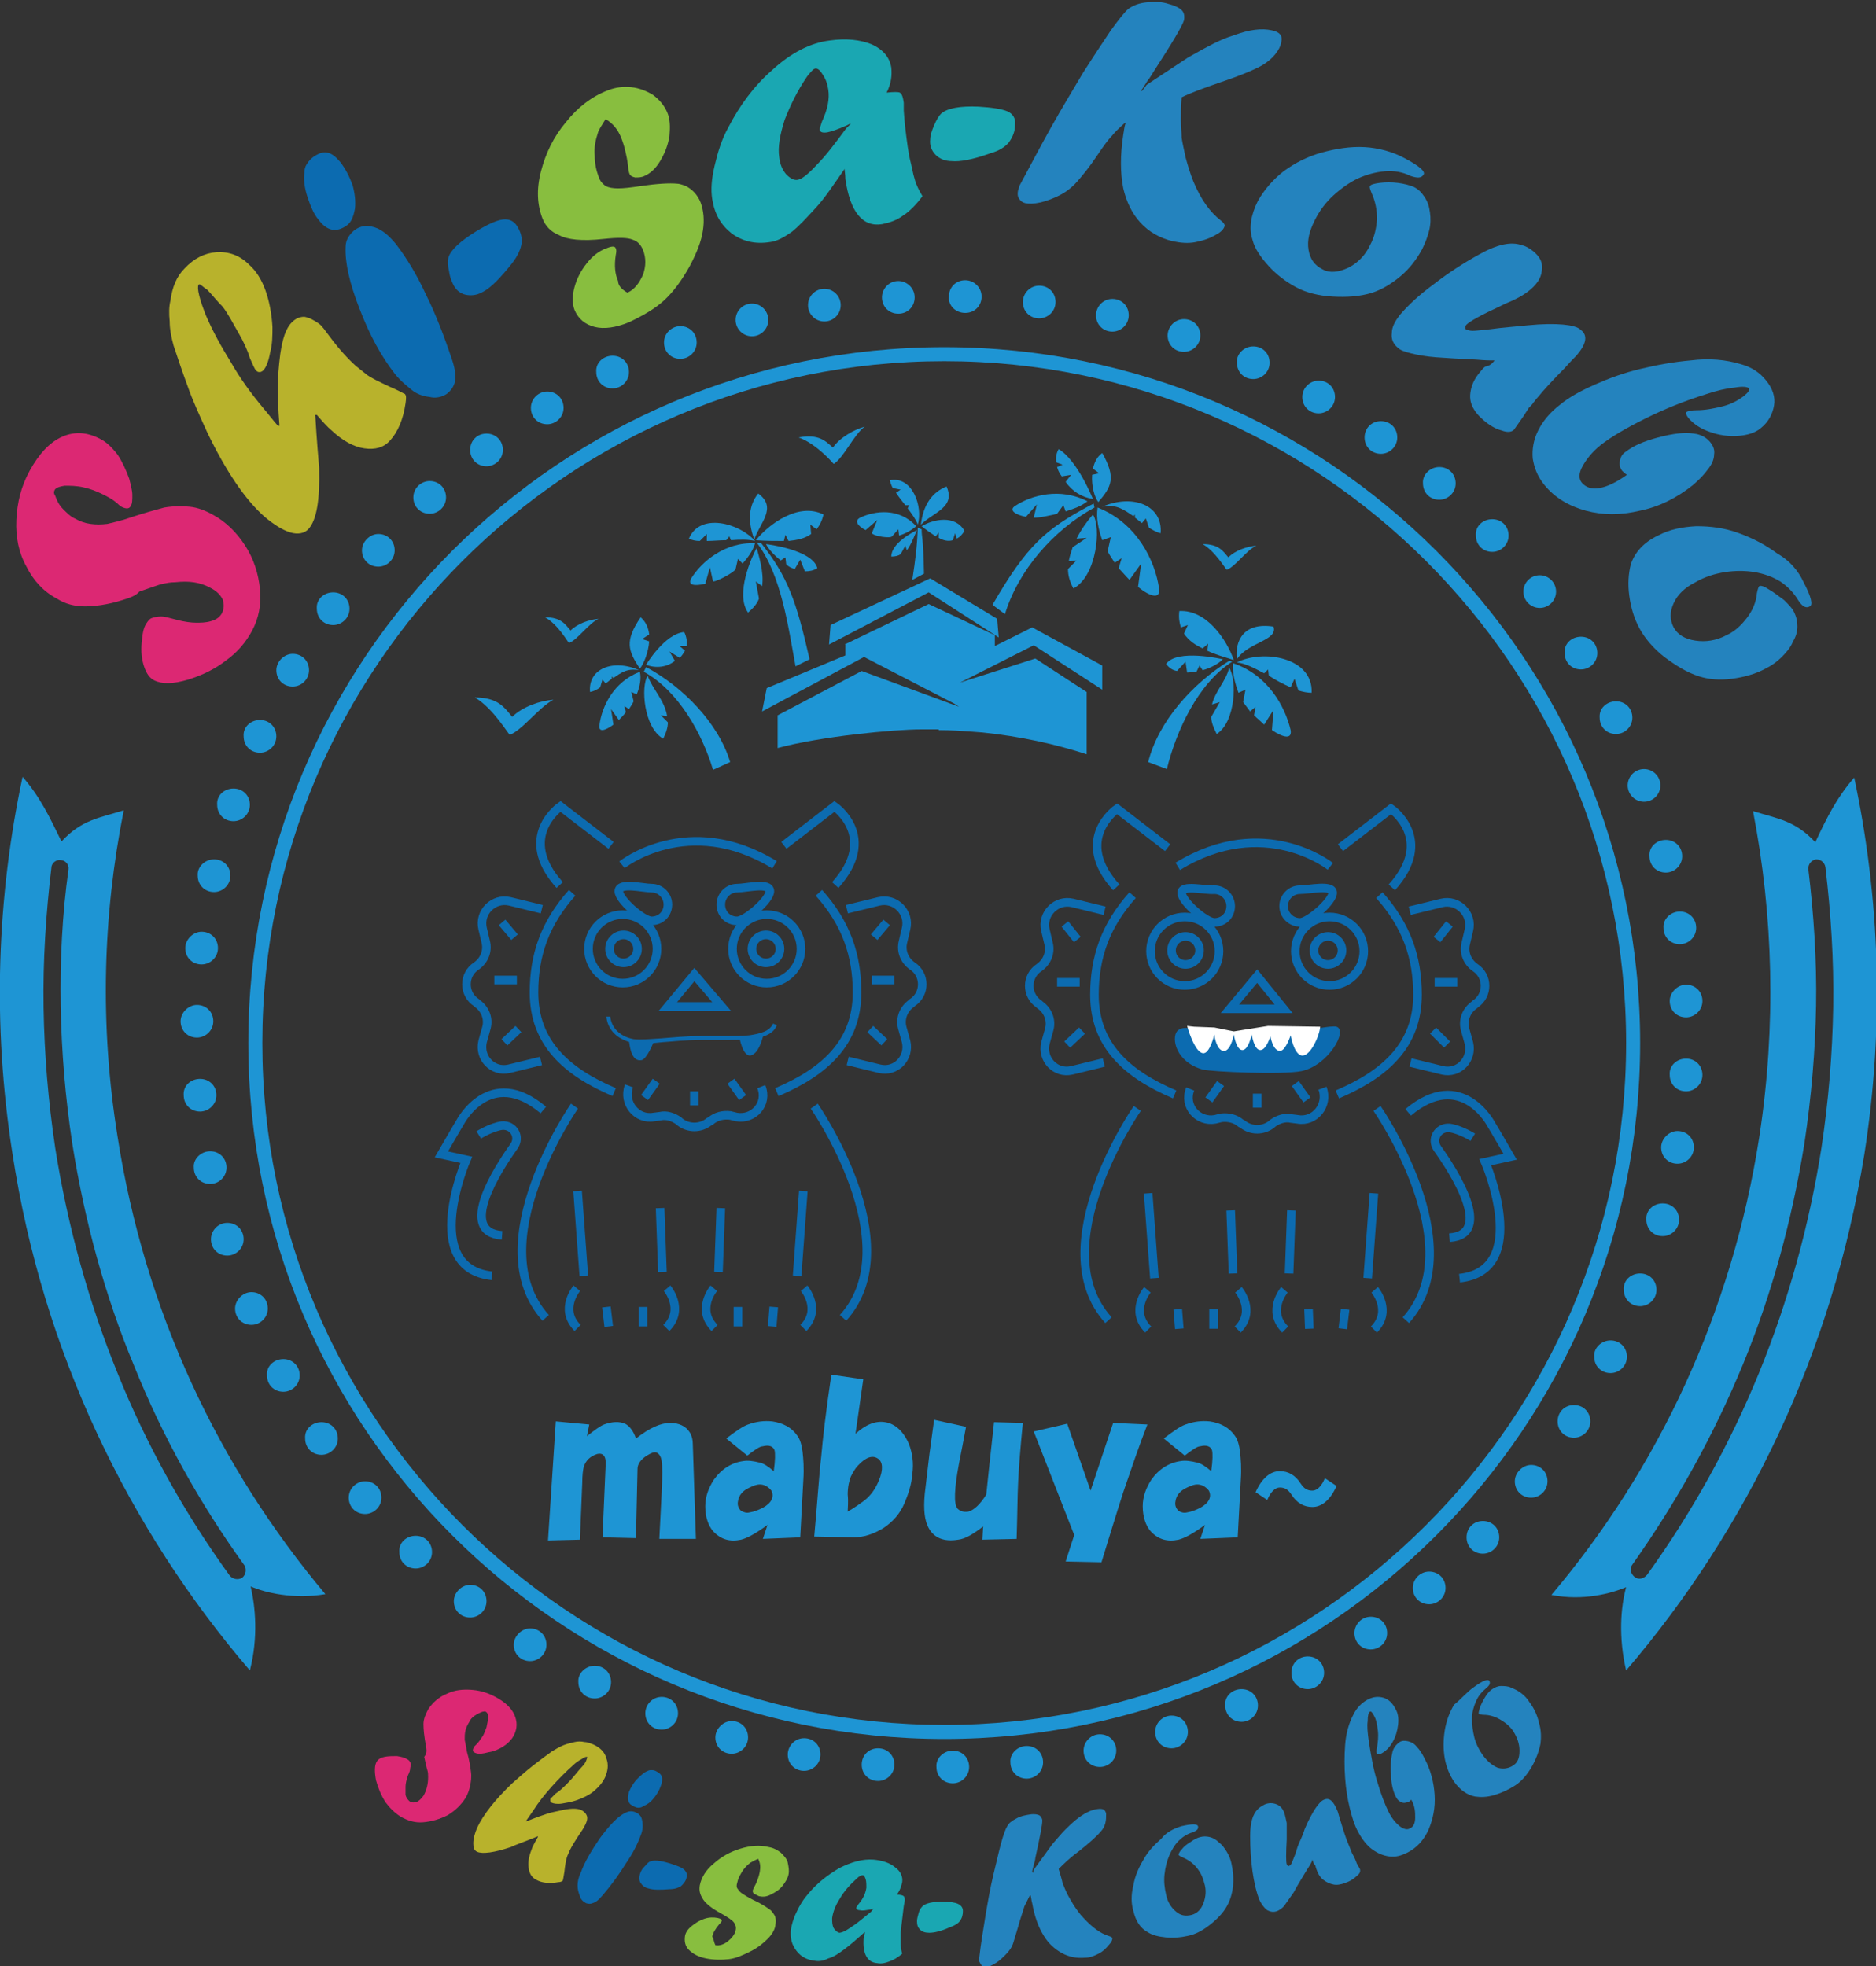 <?xml version="1.0" encoding="utf-8"?>
<!-- Generator: Adobe Illustrator 26.0.1, SVG Export Plug-In . SVG Version: 6.00 Build 0)  -->
<svg version="1.1" id="レイヤー_1" xmlns="http://www.w3.org/2000/svg" xmlns:xlink="http://www.w3.org/1999/xlink" x="0px"
	 y="0px" viewBox="0 0 241 252.6" style="enable-background:new 0 0 241 252.6;" xml:space="preserve">
<rect x="0" y="0" width="241" height="252.6" fill="#333333" stroke="none"/>
<style type="text/css">
	.st0{fill-rule:evenodd;clip-rule:evenodd;fill:#1E95D4;}
	.st1{fill:#1E95D4;}
	.st2{fill:#DC2873;}
	.st3{fill:#B8B22C;}
	.st4{fill:#0C6BB0;}
	.st5{fill:#88BE3F;}
	.st6{fill:#1AA7B2;}
	.st7{fill:#2483BE;}
	.st8{fill:none;stroke:#0C6BB0;stroke-width:1.103;stroke-miterlimit:10;}
	.st9{fill:#FFFFFF;}
</style>
<g>
	<g>
		<path class="st0" d="M97.1,69.4c1.2,0.1,2.5,0.1,3.6,0.1l0.2-0.8l0.4,0.8c1-0.1,2.1-0.3,2.9-0.9l-0.1-1.2l0.8,0.6
			c0.4-0.5,0.7-1.1,0.9-1.9C102.6,64.5,98.8,67.3,97.1,69.4z"/>
		<path class="st0" d="M88.5,69.2c0.4,0.2,0.9,0.3,1.4,0.3l0.9-0.9l0,0.9c0.8,0,1.7-0.1,2.5-0.1l0.4-0.5l0.2,0.5
			c1.2-0.1,2.3-0.1,3.1,0.1C95,67.2,89.9,65.8,88.5,69.2z"/>
		<path class="st0" d="M96.9,69.3c-0.9-2.4-0.7-4.4,0.5-5.9C99.9,65.2,97.6,67.2,96.9,69.3z"/>
		<path class="st0" d="M140.4,64.1c0,0-2-5-4.4-6.4c-0.3,0.5-0.4,1.1-0.3,1.7l0.8,0.3l-0.7,0.3c0.1,0.4,0.3,0.8,0.6,1.2l1.2-0.2
			l-0.7,0.9C137.7,63.1,139,63.9,140.4,64.1z"/>
		<path class="st0" d="M141.1,64.5c-0.5-0.6-0.9-2.1-0.8-3.5l0.9-0.2l-0.8-0.6c0.2-0.8,0.5-1.5,1.2-2
			C143.4,61.4,142.8,62.5,141.1,64.5z"/>
		<path class="st0" d="M149.1,68.5c-0.5-0.1-1-0.4-1.5-0.7l-0.4-1.2l-0.5,0.6c-0.3-0.2-0.6-0.5-0.9-0.7l0-0.4l-0.2,0.2
			c-1.1-0.7-2.1-1.6-4-1.2C145.5,63.4,149.4,64.9,149.1,68.5z"/>
		<path class="st0" d="M139.7,64.4c-3.5-1.8-7.2-0.8-9.3,0.6c-0.8,0.5-0.1,1.1,1.4,1.4l1.4-1.6l-0.4,1.7c0.4,0.1,2.7-0.4,3-0.5
			l0.8-1.1l0.3,0.8C137.8,65.4,138.8,65.1,139.7,64.4z"/>
		<path class="st0" d="M117.7,67.6c-2.2-2.4-5.3-2-7.2-1.1c-0.8,0.4-0.3,1.1,0.7,1.6l1.5-1.3l-0.7,1.7c0.3,0.4,2.4,0.7,2.6,0.4
			l0.8-0.9l0.1,0.8C116.2,68.6,117,68.2,117.7,67.6z"/>
		<path class="st0" d="M118.4,67.6c0.6,0.5,1.2,0.9,1.8,1.3l0.4-0.5l0,0.7c0.5,0.3,1.2,0.5,1.8,0.3l0.3-0.9l0.2,0.7
			c0.4-0.2,0.7-0.5,1-1C122.7,66.1,119.9,66.7,118.4,67.6z"/>
		<path class="st0" d="M114.3,61.7c0.1,0.3,0.2,0.7,0.4,1l1,0.2l-0.6,0.4c0.4,0.6,0.8,1.1,1.2,1.6l0.5,0l-0.2,0.4
			c0.6,0.8,1.1,1.5,1.3,2.1C118.6,65.1,117.2,61.1,114.3,61.7z"/>
		<path class="st0" d="M118.3,67.4c0.3-2.6,1.5-4.2,3.3-4.9C122.8,65.2,119.9,65.8,118.3,67.4z"/>
		<g>
			<path class="st0" d="M108.5,82.8l10.8-5.2l8.5,4V83l4.8-2.4l9,4.9l0,3.1l-8.8-5.7l-9.5,4.8l9.7-3.1l6.6,4.3v8
				c-4-1.3-8.5-2.3-13.4-2.8l-1.3-0.1c-1.4-0.1-2.8-0.2-4.3-0.2l0-0.6h0v0.5c-0.3,0,1.3,0-2.2,0c-3.5,0-13,0.9-18.5,2.4v-4.2
				l10.8-5.7l12.5,4.6h0l-0.6-0.4l0,0l-11.6-6l-13.1,7l0.6-3l10.1-4.2V82.8L108.5,82.8z M106.7,80.3l-0.2,2.5l12.8-6.7l9,5.8
				l-0.2-2.4l-8.6-5.2L106.7,80.3z"/>
			<path class="st0" d="M82.2,86.3c-3.4,1.3-4.9,4.5-5.2,6.9c-0.1,0.9,0.7,0.7,1.8-0.1l-0.3-2l1,1.4c0.3-0.3,0.6-0.6,0.9-1l-0.2-0.8
				l0.6,0.4c0.2-0.3,0.4-0.6,0.6-1l-0.3-1.2l0.7,0.3C82.2,88.2,82.4,87.2,82.2,86.3z"/>
			<path class="st0" d="M83,85.4c0,0,2.4-4,4.9-4.2c0.3,0.6,0.4,1.3,0.3,1.8L87.3,83l0.7,0.6c-0.2,0.3-0.4,0.7-0.7,0.9l-1.3-0.8
				l0.7,1.2C85.7,85.7,84.3,85.9,83,85.4z"/>
			<path class="st0" d="M83.2,86.8c-0.9,1.4-0.5,6.7,2,8.1c0.4-0.8,0.6-1.5,0.6-2.1l-0.9-0.9l0.8,0.1C85.4,90,83.8,88.5,83.2,86.8z"
				/>
			<path class="st0" d="M82.2,85.9c0.5-0.6,1.1-2.1,1.2-3.5l-0.9-0.3l0.9-0.6c-0.1-0.8-0.4-1.6-1.1-2.2
				C80.2,82.4,80.7,83.6,82.2,85.9z"/>
			<path class="st0" d="M75.8,88.9c0.5-0.1,0.9-0.3,1.3-0.6l0.3-1l0.4,0.5c0.3-0.2,0.5-0.4,0.8-0.6l0-0.3l0.2,0.2
				c0.9-0.6,1.7-1.3,3.3-1C78.8,84.6,75.5,85.9,75.8,88.9z"/>
			<path class="st0" d="M83,85.7c4.7,2.5,9.3,7.2,10.8,12.2l-2.2,1c-1.4-4.7-4.5-10.2-8.9-12.6L83,85.7z"/>
			<path class="st0" d="M158.4,85.2c4.5,1.5,6.7,5.6,7.4,8.6c0.2,1.2-0.9,1-2.4,0l0.2-2.6l-1.2,1.9c-0.4-0.4-0.9-0.8-1.3-1.2
				l0.2-1.1l-0.7,0.6c-0.3-0.4-0.6-0.8-0.9-1.2l0.3-1.6l-0.9,0.4C158.6,87.6,158.3,86.4,158.4,85.2z"/>
			<path class="st0" d="M157.1,84.7c0,0-5.9-1.4-7.3,0.6c0.4,0.5,0.8,0.8,1.4,0.9l1.1-1.2l0.2,1.4c0.4,0,0.8-0.1,1.2-0.1l0.4-0.8
				l0.4,0.6C155.6,85.8,156.6,85.2,157.1,84.7z"/>
			<path class="st0" d="M157.9,85.8c1,1.4,0.9,6.9-1.6,8.5c-0.4-0.8-0.7-1.5-0.7-2.2l1.1-1.9l-1,0.3
				C156.1,88.8,157.5,87.5,157.9,85.8z"/>
			<path class="st0" d="M158.5,84.8c-1.2-0.4-2.4-0.7-3.4-1.2l0.1-0.9l-0.7,0.6c-0.9-0.4-1.8-1-2.4-1.9l0.5-1.1l-0.9,0.3
				c-0.2-0.6-0.3-1.3-0.2-2.1C155,78.3,157.6,82.2,158.5,84.8z"/>
			<path class="st0" d="M168.5,89c-0.5,0-1.1-0.1-1.7-0.3l-0.5-1.5l-0.5,1.1c-0.9-0.4-1.9-0.9-2.8-1.5l-0.1-0.8l-0.5,0.5
				c-1.3-0.7-2.5-1.3-3.5-1.4C162.2,83.4,168.7,84.4,168.5,89z"/>
			<path class="st0" d="M157.9,84.9c-4.7,2.9-9.1,7.8-10.4,13l2.4,0.9c1.2-4.9,4-11,8.4-13.8L157.9,84.9z"/>
			<path class="st0" d="M158.9,84.7c1.4-2.2,5.3-2.4,4.7-4.2C159.8,79.9,158.6,82.3,158.9,84.7z"/>
			<path class="st0" d="M97,69.8c-3.9-0.2-6.9,2.4-8.2,4.5c-0.5,0.9,0.4,1,1.8,0.7l0.6-2.1l0.4,1.8c0.6,0,2.9-1.3,2.9-1.6l0.3-1.3
				l0.6,0.6C96.1,71.6,96.7,70.8,97,69.8z"/>
			<path class="st0" d="M98.4,69.9c0,0,6,0.7,6.6,3.1c-0.5,0.3-1,0.4-1.6,0.4l-0.6-1.5l-0.7,1.2c-0.4-0.1-0.8-0.3-1.1-0.6l-0.1-0.9
				l-0.6,0.4C99.4,71.3,98.7,70.5,98.4,69.9z"/>
			<path class="st0" d="M97.2,70.4c-0.6,1.1-2.8,5.9-1.1,8.3c0.7-0.6,1.2-1.2,1.4-1.8l-0.4-2.2l0.8,0.6
				C98.2,73.6,97.4,71.1,97.2,70.4z"/>
			<path class="st0" d="M97.8,69.8c3.4,4.3,4.5,7.4,6.2,14.9l-1.8,0.9c-0.9-4.8-1.8-11.8-5-15.9L97.8,69.8z"/>
			<path class="st0" d="M141,65.2c5.1,2,7.4,6.9,7.9,10.4c0.2,1.4-1.1,1.1-2.7-0.2l0.4-3l-1.5,2.1c-0.5-0.5-0.9-1-1.4-1.5l0.4-1.3
				l-0.9,0.6c-0.3-0.5-0.7-1-0.9-1.5l0.4-1.8l-1.1,0.4C141.1,68,140.8,66.6,141,65.2z"/>
			<path class="st0" d="M140.4,66.1c1.1,1.6,0.5,7.9-2.5,9.5c-0.5-0.9-0.7-1.7-0.7-2.5l1.1-1.1l-1,0.1c0.1-0.6,0.3-1.2,0.5-1.8
				l1.8-1.2l-1.3,0.1C138.9,68,139.7,66.9,140.4,66.1z"/>
			<path class="st0" d="M139.9,65c-5.6,3-8,5.1-12.4,12.7l1.6,1.2c1.7-5.6,6.2-10.8,11.5-13.7l-0.1-0.5L139.9,65z"/>
			<path class="st0" d="M117.8,68.1c-0.6,0.3-3.3,1.7-3.3,3.4c0.5,0,0.9-0.1,1.2-0.3l0.6-1.1l0.2,0.6
				C117.1,69.9,117.6,68.5,117.8,68.1z"/>
			<path class="st0" d="M118.4,68c0,1.1,0.2,0.8,0.3,5.7l-1.5,0.8c0.4-2.7,0.6-4.1,0.7-6.7L118.4,68z"/>
			<path class="st0" d="M61,89.6c3,0,3.8,1.3,4.8,2.5c1.3-1.3,3.6-2.1,5.3-2.2c-1.8,0.9-4,3.9-5.6,4.5C65.4,94.5,63.4,91,61,89.6z"
				/>
			<path class="st0" d="M70,79.3c2.1,0,2.6,0.9,3.3,1.7c0.9-0.9,2.4-1.4,3.6-1.5c-1.3,0.6-2.7,2.7-3.8,3.1
				C73,82.6,71.7,80.2,70,79.3z"/>
			<path class="st0" d="M102.6,56.2c2.6-0.5,3.5,0.5,4.4,1.3c0.9-1.3,2.7-2.3,4.1-2.7c-1.4,1-2.7,4-4,4.8
				C107.1,59.6,104.9,57,102.6,56.2z"/>
			<path class="st0" d="M154.5,69.9c2.1,0,2.6,0.9,3.3,1.7c0.9-0.9,2.4-1.4,3.6-1.5c-1.3,0.6-2.7,2.7-3.8,3.1
				C157.5,73.2,156.1,70.8,154.5,69.9z"/>
		</g>
	</g>
</g>
<path class="st0" d="M32.1,214.6c-15.6-18.2-26.6-40.9-30.5-66.4c-2.6-16.6-2-32.9,1.3-48.4c2.2,2.5,3.5,5.2,5,8.3
	c2.6-2.8,4.8-3,8-4c-2.7,13.5-3.1,27.6-0.8,41.9c3.5,22.5,13,42.5,26.7,58.8c-4.1,0.7-7.8-0.2-9.6-1
	C32.8,206.4,33.2,210.3,32.1,214.6L32.1,214.6z M29.5,202.4c0.4,0.5,1.1,0.6,1.6,0.3c0.5-0.4,0.6-1.1,0.3-1.6
	c-5.7-7.9-10.5-16.5-14.2-25.7c-3.7-8.9-6.3-18.4-7.9-28.4c-0.9-5.9-1.4-11.9-1.5-17.7c-0.1-6,0.2-11.9,1-17.6
	c0.1-0.6-0.4-1.2-1-1.2c-0.6-0.1-1.2,0.4-1.2,1c-0.7,5.9-1.1,11.9-1,18c0.1,6,0.6,12,1.5,18c1.6,10.1,4.3,19.8,8,28.9
	C18.8,185.6,23.7,194.4,29.5,202.4z"/>
<path class="st0" d="M208.9,214.6c-1-4.3-0.7-8.1,0-10.7c-1.9,0.8-5.5,1.8-9.6,1c13.7-16.2,23.2-36.3,26.7-58.8
	c2.2-14.3,1.8-28.5-0.8-41.9c3.2,1,5.4,1.2,8,4c1.5-3.2,2.8-5.8,5-8.3c3.3,15.5,3.9,31.8,1.3,48.4
	C235.4,173.7,224.5,196.4,208.9,214.6L208.9,214.6z M226,176.3c3.7-9.1,6.4-18.7,8-28.9c0.9-6,1.4-12,1.5-18c0.1-6.1-0.3-12.1-1-18
	c-0.1-0.6-0.6-1-1.2-1c-0.6,0.1-1,0.6-1,1.2c0.7,5.8,1.1,11.7,1,17.6c-0.1,5.8-0.6,11.7-1.5,17.7c-1.6,9.9-4.2,19.4-7.9,28.4
	c-3.8,9.2-8.6,17.8-14.2,25.7c-0.4,0.5-0.2,1.2,0.3,1.6c0.5,0.4,1.2,0.2,1.6-0.3C217.3,194.4,222.2,185.6,226,176.3z"/>
<g>
	<g>
		<g>
			<path class="st0" d="M124,40.2c1.2,0,2.1-0.9,2.1-2.1c0-1.2-1-2.1-2.1-2.1c-1.2,0-2.1,0.9-2.1,2.1
				C121.8,39.3,122.8,40.2,124,40.2z"/>
			<g>
				<path class="st0" d="M133.5,36.7c1.2,0,2.1,0.9,2.1,2.1c0,1.2-1,2.1-2.1,2.1c-1.2,0-2.1-0.9-2.1-2.1
					C131.4,37.7,132.3,36.7,133.5,36.7z"/>
				<path class="st0" d="M142.9,38.4c1.2,0,2.1,0.9,2.1,2.1c0,1.2-1,2.1-2.1,2.1c-1.2,0-2.1-0.9-2.1-2.1
					C140.8,39.4,141.7,38.4,142.9,38.4z"/>
				<path class="st0" d="M152.1,41c1.2,0,2.1,0.9,2.1,2.1c0,1.2-1,2.1-2.1,2.1c-1.2,0-2.1-0.9-2.1-2.1C150,42,150.9,41,152.1,41z"/>
				<path class="st0" d="M161,44.5c1.2,0,2.1,0.9,2.1,2.1c0,1.2-1,2.1-2.1,2.1c-1.2,0-2.1-0.9-2.1-2.1
					C158.8,45.5,159.8,44.5,161,44.5z"/>
				<path class="st0" d="M169.4,48.9c1.2,0,2.1,0.9,2.1,2.1c0,1.2-1,2.1-2.1,2.1c-1.2,0-2.1-0.9-2.1-2.1
					C167.3,49.8,168.3,48.9,169.4,48.9z"/>
				<path class="st0" d="M177.4,54.1c1.2,0,2.1,0.9,2.1,2.1c0,1.2-1,2.1-2.1,2.1c-1.2,0-2.1-0.9-2.1-2.1
					C175.3,55,176.2,54.1,177.4,54.1z"/>
				<path class="st0" d="M184.9,60c1.2,0,2.1,0.9,2.1,2.1c0,1.2-1,2.1-2.1,2.1c-1.2,0-2.1-0.9-2.1-2.1C182.7,61,183.7,60,184.9,60z"
					/>
				<path class="st0" d="M191.7,66.7c1.2,0,2.1,0.9,2.1,2.1c0,1.2-1,2.1-2.1,2.1c-1.2,0-2.1-0.9-2.1-2.1
					C189.5,67.6,190.5,66.7,191.7,66.7z"/>
				<ellipse class="st0" cx="197.8" cy="76" rx="2.1" ry="2.1"/>
				<path class="st0" d="M203.1,81.8c1.2,0,2.1,0.9,2.1,2.1c0,1.2-1,2.1-2.1,2.1c-1.2,0-2.1-0.9-2.1-2.1
					C200.9,82.7,201.9,81.8,203.1,81.8z"/>
				<path class="st0" d="M207.6,90.1c1.2,0,2.1,0.9,2.1,2.1c0,1.2-1,2.1-2.1,2.1c-1.2,0-2.1-0.9-2.1-2.1
					C205.4,91,206.4,90.1,207.6,90.1z"/>
				<ellipse class="st0" cx="211.2" cy="100.9" rx="2.1" ry="2.1"/>
				<path class="st0" d="M214,107.9c1.2,0,2.1,0.9,2.1,2.1c0,1.2-1,2.1-2.1,2.1c-1.2,0-2.1-0.9-2.1-2.1
					C211.8,108.8,212.8,107.9,214,107.9z"/>
				<path class="st0" d="M215.8,117.1c1.2,0,2.1,0.9,2.1,2.1c0,1.2-1,2.1-2.1,2.1c-1.2,0-2.1-0.9-2.1-2.1
					C213.6,118.1,214.6,117.1,215.8,117.1z"/>
				<path class="st0" d="M216.6,126.5c1.2,0,2.1,0.9,2.1,2.1c0,1.2-1,2.1-2.1,2.1c-1.2,0-2.1-0.9-2.1-2.1
					C214.5,127.5,215.5,126.5,216.6,126.5z"/>
				<path class="st0" d="M216.6,136c1.2,0,2.1,0.9,2.1,2.1c0,1.2-1,2.1-2.1,2.1c-1.2,0-2.1-0.9-2.1-2.1
					C214.4,136.9,215.4,136,216.6,136z"/>
				<path class="st0" d="M215.5,145.3c1.2,0,2.1,0.9,2.1,2.1c0,1.2-1,2.1-2.1,2.1c-1.2,0-2.1-0.9-2.1-2.1
					C213.4,146.3,214.4,145.3,215.5,145.3z"/>
				<path class="st0" d="M213.6,154.6c1.2,0,2.1,0.9,2.1,2.1c0,1.2-1,2.1-2.1,2.1c-1.2,0-2.1-0.9-2.1-2.1
					C211.4,155.5,212.4,154.6,213.6,154.6z"/>
				<path class="st0" d="M210.7,163.6c1.2,0,2.1,0.9,2.1,2.1c0,1.2-1,2.1-2.1,2.1c-1.2,0-2.1-0.9-2.1-2.1
					C208.5,164.5,209.5,163.6,210.7,163.6z"/>
				<path class="st0" d="M206.9,172.2c1.2,0,2.1,0.9,2.1,2.1c0,1.2-1,2.1-2.1,2.1c-1.2,0-2.1-0.9-2.1-2.1
					C204.7,173.2,205.7,172.2,206.9,172.2z"/>
				<path class="st0" d="M202.2,180.5c1.2,0,2.1,0.9,2.1,2.1c0,1.2-1,2.1-2.1,2.1c-1.2,0-2.1-0.9-2.1-2.1
					C200.1,181.4,201,180.5,202.2,180.5z"/>
				<path class="st0" d="M196.7,188.2c1.2,0,2.1,0.9,2.1,2.1c0,1.2-1,2.1-2.1,2.1c-1.2,0-2.1-0.9-2.1-2.1
					C194.6,189.2,195.6,188.2,196.7,188.2z"/>
				<path class="st0" d="M190.5,195.4c1.2,0,2.1,0.9,2.1,2.1c0,1.2-1,2.1-2.1,2.1c-1.2,0-2.1-0.9-2.1-2.1
					C188.4,196.3,189.3,195.4,190.5,195.4z"/>
				<path class="st0" d="M183.6,201.9c1.2,0,2.1,0.9,2.1,2.1c0,1.2-1,2.1-2.1,2.1c-1.2,0-2.1-0.9-2.1-2.1
					C181.5,202.9,182.4,201.9,183.6,201.9z"/>
				<path class="st0" d="M176.1,207.7c1.2,0,2.1,0.9,2.1,2.1c0,1.2-1,2.1-2.1,2.1c-1.2,0-2.1-0.9-2.1-2.1
					C174,208.7,174.9,207.7,176.1,207.7z"/>
				<path class="st0" d="M168,212.8c1.2,0,2.1,0.9,2.1,2.1c0,1.2-1,2.1-2.1,2.1c-1.2,0-2.1-0.9-2.1-2.1
					C165.9,213.7,166.8,212.8,168,212.8z"/>
				<path class="st0" d="M159.5,217c1.2,0,2.1,0.9,2.1,2.1c0,1.2-1,2.1-2.1,2.1c-1.2,0-2.1-0.9-2.1-2.1
					C157.3,217.9,158.3,217,159.5,217z"/>
				<path class="st0" d="M150.5,220.4c1.2,0,2.1,0.9,2.1,2.1c0,1.2-1,2.1-2.1,2.1c-1.2,0-2.1-0.9-2.1-2.1
					C148.4,221.3,149.4,220.4,150.5,220.4z"/>
				<path class="st0" d="M141.3,222.8c1.2,0,2.1,0.9,2.1,2.1c0,1.2-1,2.1-2.1,2.1c-1.2,0-2.1-0.9-2.1-2.1
					C139.2,223.8,140.1,222.8,141.3,222.8z"/>
				<path class="st0" d="M131.9,224.3c1.2,0,2.1,0.9,2.1,2.1c0,1.2-1,2.1-2.1,2.1c-1.2,0-2.1-0.9-2.1-2.1
					C129.7,225.3,130.7,224.3,131.9,224.3z"/>
				<path class="st0" d="M122.4,224.9c1.2,0,2.1,0.9,2.1,2.1c0,1.2-1,2.1-2.1,2.1c-1.2,0-2.1-0.9-2.1-2.1
					C120.2,225.9,121.2,224.9,122.4,224.9z"/>
				<path class="st0" d="M112.8,224.6c1.2,0,2.1,0.9,2.1,2.1c0,1.2-1,2.1-2.1,2.1c-1.2,0-2.1-0.9-2.1-2.1
					C110.7,225.5,111.6,224.6,112.8,224.6z"/>
				<path class="st0" d="M103.3,223.3c1.2,0,2.1,0.9,2.1,2.1c0,1.2-1,2.1-2.1,2.1c-1.2,0-2.1-0.9-2.1-2.1
					C101.2,224.3,102.1,223.3,103.3,223.3z"/>
				<path class="st0" d="M94,221.1c1.2,0,2.1,0.9,2.1,2.1c0,1.2-1,2.1-2.1,2.1c-1.2,0-2.1-0.9-2.1-2.1
					C91.9,222.1,92.9,221.1,94,221.1z"/>
				<path class="st0" d="M85,218c1.2,0,2.1,0.9,2.1,2.1c0,1.2-1,2.1-2.1,2.1c-1.2,0-2.1-0.9-2.1-2.1C82.9,219,83.8,218,85,218z"/>
				<path class="st0" d="M76.4,214c1.2,0,2.1,0.9,2.1,2.1c0,1.2-1,2.1-2.1,2.1c-1.2,0-2.1-0.9-2.1-2.1C74.2,215,75.2,214,76.4,214z"
					/>
				<path class="st0" d="M68.1,209.2c1.2,0,2.1,0.9,2.1,2.1c0,1.2-1,2.1-2.1,2.1c-1.2,0-2.1-0.9-2.1-2.1
					C66,210.2,67,209.2,68.1,209.2z"/>
				<path class="st0" d="M60.4,203.6c1.2,0,2.1,0.9,2.1,2.1c0,1.2-1,2.1-2.1,2.1c-1.2,0-2.1-0.9-2.1-2.1
					C58.3,204.6,59.3,203.6,60.4,203.6z"/>
				<path class="st0" d="M53.4,197.3c1.2,0,2.1,0.9,2.1,2.1c0,1.2-1,2.1-2.1,2.1c-1.2,0-2.1-0.9-2.1-2.1
					C51.2,198.2,52.2,197.3,53.4,197.3z"/>
				<path class="st0" d="M46.9,190.3c1.2,0,2.1,0.9,2.1,2.1c0,1.2-1,2.1-2.1,2.1c-1.2,0-2.1-0.9-2.1-2.1
					C44.8,191.2,45.8,190.3,46.9,190.3z"/>
				<path class="st0" d="M41.3,182.7c1.2,0,2.1,0.9,2.1,2.1c0,1.2-1,2.1-2.1,2.1c-1.2,0-2.1-0.9-2.1-2.1
					C39.1,183.6,40.1,182.7,41.3,182.7z"/>
				<path class="st0" d="M36.4,174.6c1.2,0,2.1,0.9,2.1,2.1c0,1.2-1,2.1-2.1,2.1c-1.2,0-2.1-0.9-2.1-2.1
					C34.2,175.5,35.2,174.6,36.4,174.6z"/>
				<path class="st0" d="M32.3,166c1.2,0,2.1,0.9,2.1,2.1c0,1.2-1,2.1-2.1,2.1c-1.2,0-2.1-0.9-2.1-2.1C30.2,167,31.2,166,32.3,166z"
					/>
				<path class="st0" d="M29.2,157.1c1.2,0,2.1,0.9,2.1,2.1c0,1.2-1,2.1-2.1,2.1c-1.2,0-2.1-0.9-2.1-2.1
					C27.1,158.1,28,157.1,29.2,157.1z"/>
				<path class="st0" d="M27,147.9c1.2,0,2.1,0.9,2.1,2.1c0,1.2-1,2.1-2.1,2.1c-1.2,0-2.1-0.9-2.1-2.1
					C24.8,148.9,25.8,147.9,27,147.9z"/>
				<path class="st0" d="M25.7,138.6c1.2,0,2.1,0.9,2.1,2.1c0,1.2-1,2.1-2.1,2.1c-1.2,0-2.1-0.9-2.1-2.1
					C23.5,139.5,24.5,138.6,25.7,138.6z"/>
				<path class="st0" d="M25.3,129.1c1.2,0,2.1,0.9,2.1,2.1c0,1.2-1,2.1-2.1,2.1c-1.2,0-2.1-0.9-2.1-2.1
					C23.2,130.1,24.2,129.1,25.3,129.1z"/>
				<path class="st0" d="M25.9,119.7c1.2,0,2.1,0.9,2.1,2.1c0,1.2-1,2.1-2.1,2.1c-1.2,0-2.1-0.9-2.1-2.1
					C23.8,120.7,24.8,119.7,25.9,119.7z"/>
				<path class="st0" d="M27.5,110.4c1.2,0,2.1,0.9,2.1,2.1c0,1.2-1,2.1-2.1,2.1c-1.2,0-2.1-0.9-2.1-2.1
					C25.3,111.4,26.3,110.4,27.5,110.4z"/>
				<path class="st0" d="M30,101.3c1.2,0,2.1,0.9,2.1,2.1c0,1.2-1,2.1-2.1,2.1c-1.2,0-2.1-0.9-2.1-2.1
					C27.8,102.2,28.8,101.3,30,101.3z"/>
				<path class="st0" d="M33.4,92.5c1.2,0,2.1,0.9,2.1,2.1c0,1.2-1,2.1-2.1,2.1c-1.2,0-2.1-0.9-2.1-2.1
					C31.2,93.4,32.2,92.5,33.4,92.5z"/>
				<path class="st0" d="M37.6,84c1.2,0,2.1,0.9,2.1,2.1c0,1.2-1,2.1-2.1,2.1c-1.2,0-2.1-0.9-2.1-2.1C35.5,85,36.5,84,37.6,84z"/>
				<path class="st0" d="M42.8,76.1c1.2,0,2.1,0.9,2.1,2.1c0,1.2-1,2.1-2.1,2.1c-1.2,0-2.1-0.9-2.1-2.1C40.6,77,41.6,76.1,42.8,76.1
					z"/>
				<path class="st0" d="M48.6,68.6c1.2,0,2.1,0.9,2.1,2.1c0,1.2-1,2.1-2.1,2.1c-1.2,0-2.1-0.9-2.1-2.1
					C46.5,69.6,47.5,68.6,48.6,68.6z"/>
				<path class="st0" d="M55.2,61.8c1.2,0,2.1,0.9,2.1,2.1c0,1.2-1,2.1-2.1,2.1c-1.2,0-2.1-0.9-2.1-2.1
					C53.1,62.7,54.1,61.8,55.2,61.8z"/>
				<path class="st0" d="M62.5,55.7c1.2,0,2.1,0.9,2.1,2.1c0,1.2-1,2.1-2.1,2.1c-1.2,0-2.1-0.9-2.1-2.1
					C60.4,56.6,61.3,55.7,62.5,55.7z"/>
				<path class="st0" d="M70.3,50.3c1.2,0,2.1,0.9,2.1,2.1c0,1.2-1,2.1-2.1,2.1c-1.2,0-2.1-0.9-2.1-2.1
					C68.2,51.2,69.2,50.3,70.3,50.3z"/>
				<path class="st0" d="M78.7,45.7c1.2,0,2.1,0.9,2.1,2.1c0,1.2-1,2.1-2.1,2.1c-1.2,0-2.1-0.9-2.1-2.1
					C76.5,46.6,77.5,45.7,78.7,45.7z"/>
				<path class="st0" d="M87.4,41.9c1.2,0,2.1,0.9,2.1,2.1c0,1.2-1,2.1-2.1,2.1c-1.2,0-2.1-0.9-2.1-2.1
					C85.3,42.8,86.3,41.9,87.4,41.9z"/>
				<ellipse class="st0" cx="96.6" cy="41.1" rx="2.1" ry="2.1"/>
				<ellipse class="st0" cx="105.9" cy="39.2" rx="2.1" ry="2.1"/>
			</g>
			<path class="st0" d="M115.4,40.3c1.2,0,2.1-0.9,2.1-2.1c0-1.2-1-2.1-2.1-2.1c-1.2,0-2.1,1-2.1,2.1
				C113.3,39.4,114.2,40.3,115.4,40.3z"/>
		</g>
	</g>
	<g>
		<path class="st1" d="M121.3,46.4c48.3,0,87.6,39.3,87.6,87.6s-39.3,87.6-87.6,87.6S33.7,182.3,33.7,134S73,46.4,121.3,46.4
			 M121.3,44.6c-49.4,0-89.4,40-89.4,89.4s40,89.4,89.4,89.4s89.4-40,89.4-89.4S170.7,44.6,121.3,44.6L121.3,44.6z"/>
	</g>
	<g>
		<path class="st2" d="M15.7,77.1c-1.9,0.6-3.6,0.8-4.8,0.8c-1.3,0-2.5-0.3-3.6-1c-1.7-0.9-3-2.3-3.9-4.1C2.4,71,2,69,2.1,66.8
			c0.1-2.2,0.6-4.3,1.7-6.3C5,58.3,6.4,56.8,8,56.1c1.6-0.7,3.2-0.6,4.9,0.3c0.8,0.4,1.5,1.1,2.2,2c0.6,0.9,1.1,2,1.5,3.1
			c0.2,0.8,0.4,1.5,0.4,2.1c0,0.6,0,1.1-0.2,1.4c-0.2,0.4-0.6,0.4-1.2,0.1c0,0-0.2-0.1-0.6-0.5c-0.6-0.5-1.2-0.8-1.8-1.1
			c-0.8-0.4-1.6-0.7-2.5-0.9c-0.9-0.2-1.7-0.2-2.4-0.2c-0.7,0.1-1.2,0.3-1.3,0.6c-0.1,0.2-0.1,0.4,0.1,0.7c0.2,0.6,0.5,1.2,1,1.7
			c0.5,0.5,1,1,1.5,1.2c0.7,0.4,1.3,0.6,2,0.7c0.7,0.1,1.4,0.1,2.2,0c0.8-0.2,1.8-0.4,2.9-0.8c1.8-0.6,3.3-1,4.4-1.3
			c1.2-0.2,2.3-0.2,3.3-0.1c1,0.1,2,0.5,2.9,1c1.7,0.9,3.1,2.3,4.2,4c1.1,1.7,1.7,3.6,1.9,5.6c0.2,2-0.2,3.8-1,5.3
			c-0.8,1.5-1.9,2.8-3.3,3.8c-1.4,1.1-3,1.9-4.9,2.5c-2,0.6-3.4,0.6-4.4,0.1c-0.6-0.3-1-0.9-1.3-1.8c-0.3-0.9-0.4-1.9-0.3-3
			c0.1-1.1,0.2-1.9,0.6-2.5c0.2-0.3,0.4-0.6,0.7-0.7c0.3-0.1,0.7-0.2,1.2-0.2c0.5,0,1.1,0.2,1.9,0.4c1.1,0.3,2,0.4,2.6,0.4
			c0.6,0,1.2,0,1.9-0.2c0.7-0.2,1.1-0.5,1.4-1c0.3-0.6,0.3-1.2,0.1-1.8c-0.3-0.6-0.8-1.1-1.6-1.5c-1.3-0.7-2.7-0.9-4.5-0.7
			c-0.6,0-1.1,0.1-1.6,0.2c-0.5,0.1-1.5,0.5-3,1C17.5,76.5,16.7,76.8,15.7,77.1z"/>
		<path class="st3" d="M26.6,37.2L26.3,37c-0.5-0.4-0.7-0.6-0.8-0.4c-0.1,0.2-0.1,0.6,0.1,1.4c0.2,0.8,0.5,1.6,0.8,2.4
			c0.9,2.1,2,4.1,3.3,6.2c1.2,2.1,2.6,4,4.1,5.8c0.6,0.7,1.2,1.5,1.9,2.3l0.2,0c-0.2-2.4-0.2-4.1-0.2-5.2s0.1-2.4,0.3-4
			c0.3-2,0.7-3.3,1.5-4.1c0.5-0.5,1-0.7,1.6-0.7c0.6,0.1,1.2,0.4,1.9,0.9c0.4,0.3,0.8,0.9,1.4,1.7c1.2,1.6,2.3,2.8,3.3,3.7
			c0.5,0.4,1,0.8,1.5,1.2c0.4,0.3,1.4,0.8,2.9,1.5c1.2,0.5,1.8,0.9,1.9,0.9c0.2,0.2,0.2,0.5,0.1,1.2c-0.3,2.1-1,3.7-2,4.8
			c-0.8,0.9-1.9,1.2-3.3,1s-2.8-1-4.2-2.3c-0.6-0.5-1.2-1.2-1.9-2l-0.2,0c0.2,3.4,0.4,5.6,0.5,6.8c0.1,4.1-0.3,6.7-1.4,7.9
			c-0.5,0.5-1.3,0.7-2.3,0.4c-1-0.3-2.1-1-3.3-2c-2.5-2.2-5-5.9-7.4-10.9c-0.9-2-1.8-3.9-2.5-5.9c-0.7-1.9-1.3-3.7-1.8-5.2
			c-0.3-1.1-0.5-2.1-0.5-3.1c-0.1-1-0.1-1.9,0.1-2.7c0.1-0.8,0.3-1.6,0.6-2.3c0.3-0.7,0.7-1.3,1.2-1.8c1.2-1.3,2.6-2,4.1-2.1
			c1.6-0.1,3,0.4,4.2,1.6c0.9,0.8,1.6,1.9,2.1,3.3c0.5,1.4,0.8,3,0.9,4.7c0,1.1,0,2.2-0.3,3.3c-0.2,1.1-0.5,1.9-0.9,2.3
			c-0.1,0.1-0.3,0.2-0.4,0.2c-0.2,0-0.3,0-0.5-0.2c-0.2-0.2-0.4-0.7-0.8-1.6c-0.3-1-0.8-2.1-1.5-3.3c-0.7-1.2-1.3-2.4-2-3.3
			C27.8,38.6,27.2,37.8,26.6,37.2z"/>
		<path class="st4" d="M44.5,29c-1.3,0.9-2.5,0.7-3.6-0.8c-0.6-0.7-1-1.7-1.4-2.9c-0.4-1.2-0.5-2.2-0.4-3.1c0-0.4,0.1-0.8,0.3-1.1
			s0.4-0.6,0.8-0.9c0.7-0.5,1.3-0.7,1.8-0.6c0.6,0.1,1.1,0.5,1.7,1.2c0.7,0.9,1.2,1.9,1.6,3c0.3,1.1,0.4,2.1,0.3,3
			C45.4,27.9,45.1,28.6,44.5,29L44.5,29z M57.4,50.6c-0.6,0.4-1.4,0.6-2.2,0.4c-0.9-0.1-1.7-0.4-2.3-0.9S51.5,49,50.7,48
			c-1.7-2.2-3.2-4.9-4.5-8.3c-1.3-3.3-1.9-6-1.8-8c0-0.8,0.4-1.5,1.1-2.1c0.8-0.6,1.6-0.7,2.6-0.4c1,0.3,1.9,1.1,2.8,2.2
			c1.3,1.7,2.6,3.8,3.8,6.4c1.3,2.6,2.4,5.5,3.4,8.5c0.4,1.2,0.5,2.2,0.3,2.9C58.2,49.8,57.9,50.2,57.4,50.6L57.4,50.6z"/>
		<path class="st4" d="M62.2,37.4c-0.8,0.5-1.5,0.6-2.2,0.5c-0.7-0.1-1.3-0.5-1.7-1.2c-0.2-0.4-0.5-1-0.6-1.8
			c-0.2-0.8-0.2-1.4-0.1-1.8c0.3-1,1.5-2.1,3.6-3.4c1.5-0.9,2.6-1.4,3.4-1.5c0.8-0.1,1.4,0.2,1.8,0.8c0.5,0.8,0.7,1.5,0.6,2.3
			c-0.1,0.7-0.5,1.6-1.2,2.5C64.3,35.7,63.1,36.9,62.2,37.4z"/>
		<path class="st5" d="M80.6,37.6c0.9-0.4,1.5-1.2,2-2.3c0.4-1.1,0.4-2.2,0-3.2c-0.3-0.7-0.7-1.1-1.3-1.3c-0.7-0.3-1.9-0.3-3.8-0.1
			c-2.7,0.3-4.6,0.1-5.7-0.5c-1-0.4-1.7-1.1-2.1-2.1c-0.7-1.8-0.8-3.8-0.2-6.1s1.6-4.4,3.2-6.3c1.5-1.9,3.3-3.3,5.4-4.1
			c1-0.4,2-0.5,3-0.4c1,0.1,2,0.5,2.8,1c0.8,0.6,1.4,1.3,1.8,2.2c0.4,0.9,0.4,1.9,0.3,3.1c-0.2,1.2-0.6,2.2-1.2,3.2
			c-0.6,1-1.3,1.6-2,1.9c-0.4,0.2-0.8,0.2-1.2,0.2c-0.4-0.1-0.6-0.2-0.7-0.4c-0.1-0.2-0.2-0.6-0.2-1c-0.2-1.5-0.5-2.7-0.9-3.7
			c-0.4-1-1-1.8-2-2.4c-0.5,0.8-0.9,1.4-1,1.8c-0.3,0.9-0.5,1.9-0.4,2.9c0,1,0.2,1.9,0.5,2.7c0.2,0.6,0.5,0.9,0.9,1.2
			c0.4,0.2,0.9,0.3,1.6,0.3c0.7,0,1.6-0.1,2.9-0.3c2.1-0.3,3.7-0.4,4.7-0.3c0.2,0,0.6,0.1,1.1,0.3c0.8,0.4,1.5,1.1,1.9,2.1
			c0.4,1.1,0.5,2.3,0.3,3.6c-0.2,1.4-0.8,2.9-1.7,4.6c-1,1.8-2.1,3.3-3.3,4.4c-1.2,1.1-2.8,2-4.5,2.8c-1.7,0.7-3.2,0.9-4.4,0.6
			s-2.1-1-2.6-2.2c-0.3-0.8-0.3-1.8,0-2.9c0.3-1.1,0.8-2.1,1.6-3.1c0.7-0.9,1.6-1.6,2.5-1.9c0.7-0.3,1.1-0.3,1.2,0
			c0.1,0.2,0.1,0.4,0,0.9c-0.2,1.3-0.1,2.4,0.3,3.3C79.4,36.7,79.9,37.2,80.6,37.6z"/>
		<path class="st6" d="M108.5,21.7L108.5,21.7L108.5,21.7c-1.4,2-2.5,3.7-3.7,5s-2.2,2.4-3.1,3.1c-1,0.7-1.9,1.2-2.8,1.3
			C97,31.4,95.4,31,94,30c-1.4-1.1-2.2-2.5-2.5-4.4c-0.2-1.2-0.1-2.6,0.3-4.3s0.9-3.4,1.8-5c1.4-2.7,3.2-5.2,5.6-7.3
			c2.4-2.2,4.9-3.5,7.4-3.8c2.1-0.3,3.9-0.1,5.4,0.5c1.5,0.7,2.3,1.7,2.5,3c0.1,1,0,2-0.6,3.2c0.9-0.1,1.5-0.1,1.7,0
			c0.3,0.2,0.4,0.6,0.5,1.3c0-0.1,0,0.3,0,1c0.1,1.6,0.3,3.2,0.5,4.6c0.1,0.7,0.2,1.3,0.3,1.7c0.1,0.4,0.2,0.8,0.3,1.3
			c0.1,0.5,0.2,0.9,0.3,1.2c0.2,0.8,0.6,1.5,1,2.2c-0.8,1.1-1.7,2-2.5,2.5c-0.8,0.6-1.7,0.9-2.7,1.1c-2.5,0.4-4.1-1.6-4.7-5.8
			C108.6,22.4,108.5,22,108.5,21.7z M109.2,15.9l-0.4,0.2c-1.1,0.5-2,0.8-2.5,0.9c-0.6,0.1-1,0-1-0.4c0-0.1,0.1-0.4,0.3-1
			c0.7-1.5,1-2.9,0.8-4.1c-0.1-0.7-0.3-1.3-0.7-1.9c-0.3-0.5-0.6-0.8-0.9-0.8c-0.3,0-0.6,0.4-1.1,1c-1.3,1.9-2.2,3.8-2.9,5.6
			c-0.6,1.9-0.9,3.5-0.7,4.8c0.1,0.9,0.4,1.6,0.9,2.2c0.5,0.5,1,0.8,1.5,0.7c0.5-0.1,1.3-0.7,2.4-1.9c1.2-1.2,2.4-2.8,3.8-4.7
			l0.6-0.6L109.2,15.9z"/>
		<path class="st6" d="M122.3,20.7c-0.9,0-1.6-0.3-2.1-0.8c-0.5-0.5-0.8-1.2-0.7-2c0-0.5,0.2-1.1,0.5-1.8c0.3-0.7,0.6-1.2,0.9-1.5
			c0.8-0.7,2.4-1,4.8-0.9c1.7,0.1,3,0.3,3.7,0.6c0.7,0.3,1.1,0.9,1,1.7c0,0.9-0.3,1.6-0.8,2.3c-0.5,0.6-1.3,1.1-2.4,1.4
			C125,20.5,123.3,20.8,122.3,20.7z"/>
		<path class="st7" d="M147.3,10.9l5.3-3.5c1.4-0.8,2.5-1.4,3.3-1.8c0.8-0.4,1.7-0.8,2.7-1.1c1.9-0.7,3.5-0.9,4.8-0.6
			c1,0.2,1.4,0.7,1.2,1.5c-0.1,0.6-0.4,1.1-0.8,1.6c-0.4,0.5-0.9,0.9-1.5,1.3c-1,0.6-2.9,1.4-5.6,2.3c-2,0.7-3.7,1.3-4.9,1.9
			c-0.1,1.1-0.1,2-0.1,2.9c0,0.9,0.1,1.6,0.1,2.3c0.1,0.7,0.3,1.5,0.5,2.5c0.3,1.1,0.6,2.1,1,3.1c1,2.4,2.2,4,3.5,5
			c0.4,0.3,0.6,0.6,0.5,0.8c-0.1,0.3-0.4,0.7-1,1c-0.8,0.5-1.7,0.8-2.7,1s-1.9,0.1-2.9-0.1c-1.7-0.4-3.1-1.2-4.2-2.4
			c-1.1-1.2-1.8-2.7-2.2-4.4c-0.4-2-0.4-4.3,0-6.9c0.1-0.5,0.1-0.9,0.3-1.5l-0.1,0c-0.8,0.7-1.3,1.2-1.7,1.7c-0.4,0.4-1,1.2-1.8,2.4
			c-1,1.5-1.9,2.6-2.6,3.4c-0.7,0.8-1.5,1.4-2.3,1.8c-0.8,0.4-1.6,0.7-2.4,0.9c-0.9,0.2-1.5,0.2-2,0.1c-0.4-0.1-0.6-0.3-0.8-0.6
			s-0.2-0.7-0.1-1.1c0.1-0.2,0.1-0.4,0.2-0.6c1.3-2.4,2.6-4.9,4-7.4c1.4-2.5,2.8-4.8,4.1-7c1.4-2.2,2.6-4,3.6-5.5
			c1.1-1.5,1.8-2.4,2.3-2.8c0.6-0.4,1.3-0.7,2.3-0.8s1.9-0.1,2.8,0.2c0.8,0.2,1.4,0.5,1.7,0.8s0.4,0.7,0.3,1.3
			c-0.2,0.7-1.5,2.9-3.9,6.6c-0.2,0.3-0.4,0.7-0.8,1.2c-0.4,0.6-0.6,1-0.8,1.2l0.1,0.1L147.3,10.9z"/>
		<path class="st7" d="M180.4,20.3c1.9,1,2.7,1.7,2.5,2.1c-0.3,0.5-0.8,0.5-1.7,0.2c-1-0.5-2.1-0.7-3.3-0.6
			c-1.1,0.1-2.3,0.4-3.4,0.9c-1.1,0.5-2.2,1.3-3.2,2.2c-1,0.9-1.8,2-2.4,3.2c-0.7,1.4-1,2.6-0.8,3.8c0.2,1.2,0.8,2,1.8,2.5
			c0.9,0.5,2,0.4,3.3-0.2c1.2-0.6,2.2-1.6,2.8-2.9c0.6-1.1,0.8-2.2,0.9-3.3c0-1.2-0.2-2.3-0.7-3.4c-0.2-0.5-0.3-0.8-0.2-0.9
			c0.1-0.2,0.5-0.3,1.2-0.4c0.8-0.1,1.6-0.1,2.4,0c0.8,0.1,1.5,0.3,2,0.5c0.6,0.3,1,0.7,1.4,1.3c0.4,0.6,0.6,1.2,0.7,2
			c0.1,0.7,0.1,1.5-0.1,2.3c-0.2,0.8-0.5,1.6-0.9,2.4c-0.7,1.3-1.6,2.5-2.8,3.5c-1.2,1-2.4,1.7-3.6,2.1c-1.6,0.5-3.3,0.6-5.1,0.5
			c-1.8-0.1-3.4-0.5-4.7-1.2c-1.3-0.7-2.5-1.6-3.5-2.7c-1-1.1-1.8-2.2-2.1-3.4c-0.5-1.5-0.2-3.2,0.7-5c0.8-1.4,1.9-2.7,3.3-3.8
			c1.5-1.1,3.1-1.9,4.9-2.4c1.8-0.5,3.7-0.8,5.5-0.7S178.9,19.5,180.4,20.3z"/>
		<path class="st7" d="M192,46.3l-0.5,0c-0.1,0-0.7,0-1.8-0.1c-2.1-0.1-3.9-0.2-5.2-0.3c-1.3-0.1-2.4-0.3-3.2-0.5
			c-0.8-0.2-1.4-0.4-1.7-0.7c-0.6-0.5-0.9-1.1-0.8-1.9c0-0.8,0.4-1.5,1-2.3c1.1-1.3,2.5-2.6,4.4-4c1.8-1.4,3.8-2.7,5.8-3.8
			c2.3-1.3,4.1-1.7,5.5-1.2c0.5,0.1,1,0.4,1.5,0.8c0.7,0.6,1.1,1.2,1.1,2s-0.2,1.5-0.8,2.2c-0.4,0.5-0.9,0.9-1.5,1.3
			c-0.6,0.4-1.4,0.8-2.4,1.2l-0.6,0.3c-2.6,1.2-4,2-4.4,2.4c-0.2,0.2-0.2,0.4-0.1,0.6c0.2,0.1,0.5,0.2,0.9,0.2s1.2-0.1,2.2-0.2
			c0.7-0.1,1.6-0.2,2.7-0.3l1.1-0.1l1-0.1c2-0.2,3.5-0.2,4.6-0.1c1.1,0.1,1.9,0.3,2.3,0.7c0.9,0.7,0.7,1.8-0.6,3.3
			c-0.3,0.3-0.8,0.8-1.5,1.6c-1.4,1.4-2.6,2.7-3.5,3.8c-0.2,0.2-0.3,0.4-0.5,0.6c-0.1,0.2-0.3,0.4-0.6,0.7c-0.5,0.8-0.9,1.4-1.2,1.8
			l-0.7,1c-0.3,0.3-0.8,0.4-1.6,0.1c-0.8-0.2-1.6-0.7-2.3-1.3c-0.7-0.6-1.2-1.2-1.5-1.9c-0.3-0.7-0.3-1.4-0.1-2.2s0.6-1.5,1.3-2.3
			c0.1-0.1,0.2-0.3,0.5-0.5C191.4,47,191.7,46.7,192,46.3z"/>
		<path class="st7" d="M209,61c-0.3-0.2-0.5-0.4-0.6-0.5c-0.3-0.4-0.4-0.8-0.3-1.3c0.1-0.5,0.3-0.9,0.8-1.2c0.9-0.7,2.2-1.3,4.1-1.8
			c1.9-0.5,3.4-0.7,4.6-0.5c0.9,0.1,1.6,0.5,2.1,1.1c0.4,0.5,0.6,1,0.5,1.6c0,0.6-0.3,1.3-0.8,1.9c-0.5,0.7-1.1,1.3-1.9,2
			c-2,1.6-4.3,2.8-6.8,3.3c-2.5,0.6-4.8,0.6-7,0c-2.2-0.6-4-1.7-5.3-3.3c-0.9-1.1-1.3-2.2-1.5-3.4c-0.1-1.2,0.1-2.4,0.7-3.6
			c0.6-1.2,1.5-2.3,2.8-3.3c1.2-1,2.7-1.8,4.5-2.6c1.8-0.8,3.7-1.5,5.8-2c2.1-0.5,4.2-0.9,6.5-1.1c2.4-0.3,4.5-0.1,6.5,0.5
			c1.4,0.4,2.4,1.1,3.2,2.1c0.8,1,1.2,2.1,1,3.2s-0.7,2.1-1.7,2.9c-0.7,0.6-1.7,0.9-2.9,1s-2.5-0.1-3.6-0.5c-1.2-0.4-2.1-1-2.8-1.8
			c-0.3-0.4-0.4-0.7-0.2-0.8c0.2-0.1,0.6-0.2,1.2-0.2c1.1,0,2.2-0.2,3.4-0.5c1.2-0.3,2-0.8,2.7-1.3c0.6-0.5,0.8-0.8,0.7-1
			c-0.2-0.2-0.8-0.3-1.9-0.1c-1.1,0.1-2.3,0.4-3.5,0.8c-2.9,0.9-5.6,2-8,3.2c-2.4,1.2-4.3,2.3-5.7,3.4c-1.1,0.9-1.8,1.8-2.3,2.7
			c-0.5,0.9-0.5,1.6-0.1,2.1c0.5,0.6,1.3,0.9,2.3,0.7C206.5,62.5,207.6,62,209,61z"/>
		<path class="st7" d="M231.7,74.8c1,1.9,1.2,2.9,0.8,3.1c-0.5,0.3-1,0-1.5-0.8c-0.6-1-1.4-1.8-2.3-2.4c-1-0.6-2.1-1-3.3-1.2
			s-2.5-0.2-3.8,0c-1.3,0.2-2.6,0.6-3.8,1.3c-1.4,0.7-2.3,1.6-2.8,2.7c-0.5,1.1-0.5,2.1,0,3.1c0.5,0.9,1.4,1.5,2.8,1.7
			c1.3,0.2,2.7,0,4-0.7c1.1-0.5,1.9-1.3,2.6-2.2s1.2-2,1.3-3.2c0.1-0.5,0.2-0.8,0.3-0.9c0.2-0.1,0.6,0,1.2,0.4
			c0.7,0.4,1.3,0.9,2,1.4c0.6,0.6,1.1,1.1,1.3,1.6c0.3,0.6,0.4,1.2,0.4,1.8c0,0.7-0.2,1.3-0.6,2c-0.3,0.7-0.8,1.3-1.4,1.9
			c-0.6,0.6-1.3,1.1-2.1,1.5c-1.3,0.7-2.8,1.1-4.3,1.3c-1.6,0.2-2.9,0.1-4.2-0.3c-1.6-0.5-3-1.4-4.5-2.5c-1.4-1.1-2.5-2.4-3.2-3.7
			c-0.7-1.3-1.1-2.7-1.3-4.2c-0.2-1.5-0.1-2.8,0.2-4c0.5-1.5,1.6-2.8,3.5-3.7c1.5-0.8,3.1-1.1,4.9-1.2c1.8,0,3.6,0.2,5.5,0.9
			s3.4,1.5,4.9,2.6C229.9,72,231,73.3,231.7,74.8z"/>
	</g>
	<g>
		<path class="st2" d="M54.7,224.2c-0.2-1.1-0.3-2-0.3-2.7s0.3-1.3,0.6-1.9c0.6-0.9,1.4-1.6,2.4-2c1-0.5,2.1-0.6,3.3-0.5
			c1.2,0.1,2.3,0.5,3.3,1.1c1.2,0.7,1.9,1.5,2.2,2.4c0.3,0.9,0.2,1.8-0.4,2.7c-0.3,0.4-0.7,0.8-1.2,1.1c-0.5,0.3-1.1,0.6-1.8,0.7
			c-0.4,0.1-0.8,0.2-1.2,0.2c-0.3,0-0.6-0.1-0.7-0.2c-0.2-0.1-0.2-0.3,0-0.7c0,0,0.1-0.1,0.3-0.3c0.3-0.3,0.5-0.6,0.7-0.9
			c0.3-0.4,0.4-0.8,0.6-1.3c0.1-0.5,0.2-0.9,0.2-1.3s-0.1-0.6-0.3-0.7c-0.1-0.1-0.2,0-0.4,0c-0.3,0.1-0.7,0.3-1,0.5
			s-0.6,0.5-0.7,0.8c-0.2,0.3-0.4,0.7-0.5,1.1s-0.1,0.8-0.1,1.2c0.1,0.5,0.2,1,0.3,1.6c0.3,1,0.4,1.8,0.5,2.5c0.1,0.7,0,1.3-0.1,1.8
			c-0.1,0.5-0.3,1.1-0.6,1.6c-0.6,0.9-1.3,1.6-2.3,2.2c-1,0.5-2,0.8-3.1,0.9s-2-0.2-2.9-0.7c-0.8-0.5-1.4-1.1-2-1.9
			c-0.5-0.8-0.9-1.7-1.2-2.8c-0.2-1.1-0.2-1.9,0.1-2.4c0.2-0.3,0.5-0.5,1-0.6c0.5-0.1,1-0.1,1.6-0.1c0.6,0.1,1,0.2,1.3,0.4
			c0.2,0.1,0.3,0.2,0.4,0.4c0.1,0.2,0.1,0.4,0,0.7c0,0.3-0.1,0.6-0.3,1c-0.2,0.6-0.3,1.1-0.3,1.4c0,0.3,0,0.7,0,1.1
			c0.1,0.4,0.3,0.6,0.5,0.8c0.3,0.2,0.6,0.2,0.9,0.1c0.3-0.1,0.6-0.4,0.9-0.8c0.4-0.7,0.6-1.5,0.6-2.4c0-0.3,0-0.6-0.1-0.9
			c-0.1-0.3-0.2-0.8-0.4-1.7C54.9,225.2,54.8,224.8,54.7,224.2z"/>
		<path class="st3" d="M75.2,226.4l0.1-0.2c0.1-0.3,0.2-0.5,0.1-0.5c-0.1,0-0.3,0-0.7,0.3c-0.4,0.2-0.8,0.5-1.1,0.8
			c-0.9,0.8-1.8,1.7-2.7,2.7c-0.9,1-1.7,2-2.4,3.1c-0.3,0.4-0.6,0.9-0.9,1.3l0,0.1c1.2-0.5,2.1-0.8,2.7-1c0.6-0.2,1.3-0.3,2.1-0.5
			c1.1-0.2,1.9-0.2,2.4,0.1c0.3,0.2,0.5,0.4,0.6,0.7c0.1,0.3,0,0.7-0.2,1.1c-0.1,0.2-0.3,0.6-0.6,1c-0.6,0.9-1.1,1.7-1.4,2.3
			c-0.1,0.3-0.3,0.6-0.4,1c-0.1,0.3-0.2,0.9-0.3,1.8c-0.1,0.7-0.2,1.1-0.2,1.1c-0.1,0.1-0.3,0.2-0.6,0.2c-1.1,0.2-2.1,0.1-2.8-0.3
			c-0.6-0.3-0.9-0.8-1-1.6c-0.1-0.8,0.1-1.6,0.5-2.6c0.2-0.4,0.4-0.8,0.7-1.3l0-0.1c-1.7,0.7-2.9,1.1-3.5,1.4
			c-2.1,0.7-3.6,0.9-4.3,0.6c-0.4-0.2-0.5-0.5-0.5-1.1c0-0.6,0.2-1.3,0.5-2c0.8-1.7,2.3-3.6,4.5-5.7c0.9-0.8,1.8-1.6,2.7-2.3
			c0.9-0.7,1.7-1.3,2.4-1.8c0.5-0.3,1-0.6,1.5-0.8c0.5-0.2,1-0.3,1.4-0.4c0.4-0.1,0.9-0.1,1.3,0c0.4,0,0.8,0.2,1.1,0.3
			c0.9,0.4,1.5,1,1.7,1.8c0.3,0.8,0.2,1.6-0.2,2.5c-0.3,0.6-0.7,1.1-1.4,1.7c-0.6,0.5-1.4,0.9-2.3,1.2c-0.6,0.2-1.2,0.3-1.8,0.4
			c-0.6,0.1-1.1,0-1.3-0.1c-0.1,0-0.1-0.1-0.2-0.2c0-0.1,0-0.2,0-0.3c0.1-0.1,0.3-0.3,0.7-0.7c0.5-0.3,1-0.8,1.5-1.3
			c0.5-0.5,1-1.1,1.4-1.6S75,226.8,75.2,226.4z"/>
		<path class="st4" d="M75.3,244.5c-0.4-0.2-0.7-0.5-0.8-0.9c-0.2-0.5-0.3-0.9-0.3-1.4c0-0.4,0.1-1,0.4-1.6c0.5-1.4,1.4-2.9,2.5-4.5
			c1.2-1.6,2.2-2.7,3.2-3.2c0.4-0.2,0.8-0.3,1.3-0.1c0.5,0.2,0.8,0.5,0.9,1.1c0.1,0.6,0.1,1.2-0.2,1.9c-0.4,1.1-1,2.3-1.9,3.6
			c-0.8,1.3-1.8,2.7-3,4.1c-0.5,0.6-0.9,0.9-1.3,1C75.9,244.6,75.6,244.6,75.3,244.5L75.3,244.5z M81.5,232.1
			c-0.8-0.3-1-0.9-0.7-1.9c0.2-0.5,0.5-1,0.9-1.5c0.5-0.5,0.9-0.9,1.3-1.1c0.2-0.1,0.4-0.2,0.6-0.2c0.2,0,0.4,0,0.6,0.1
			c0.4,0.2,0.7,0.4,0.8,0.7c0.1,0.3,0.1,0.7-0.1,1.2c-0.2,0.6-0.5,1.1-0.9,1.6c-0.4,0.5-0.8,0.8-1.3,1
			C82.3,232.3,81.9,232.3,81.5,232.1L81.5,232.1z"/>
		<path class="st4" d="M83.3,242.6c-0.5-0.1-0.8-0.4-1-0.7s-0.2-0.7-0.1-1.1c0.1-0.3,0.2-0.6,0.5-0.9s0.5-0.6,0.7-0.7
			c0.5-0.3,1.4-0.2,2.7,0.2c0.9,0.3,1.5,0.5,1.8,0.8s0.4,0.6,0.3,1c-0.1,0.5-0.4,0.8-0.7,1.1c-0.3,0.2-0.8,0.4-1.5,0.4
			C84.8,242.8,83.9,242.8,83.3,242.6z"/>
		<path class="st5" d="M91.9,249.9c0.5,0.1,1.1-0.1,1.6-0.5c0.5-0.4,0.9-0.9,1-1.4c0.1-0.4,0-0.7-0.2-1c-0.2-0.3-0.8-0.7-1.7-1.2
			c-1.3-0.7-2.1-1.4-2.4-2c-0.3-0.5-0.4-1-0.3-1.6c0.2-1,0.8-2,1.8-2.8c1-0.9,2.1-1.5,3.4-1.9c1.3-0.4,2.5-0.5,3.7-0.2
			c0.6,0.1,1.1,0.4,1.5,0.7c0.4,0.4,0.8,0.8,0.9,1.3s0.2,1,0.1,1.5c-0.1,0.5-0.4,1-0.8,1.5c-0.4,0.5-0.9,0.8-1.5,1.1
			c-0.6,0.3-1,0.3-1.5,0.2c-0.2-0.1-0.4-0.2-0.6-0.3c-0.2-0.1-0.2-0.3-0.2-0.4s0.1-0.3,0.2-0.5c0.4-0.7,0.6-1.4,0.7-1.9
			c0.1-0.6,0.1-1.1-0.2-1.7c-0.5,0.2-0.8,0.4-1,0.5c-0.4,0.3-0.8,0.7-1.1,1.2c-0.3,0.5-0.5,0.9-0.6,1.4c-0.1,0.3-0.1,0.6,0.1,0.8
			c0.1,0.2,0.3,0.4,0.6,0.6c0.3,0.2,0.8,0.5,1.4,0.8c1.1,0.5,1.8,1,2.2,1.3c0.1,0.1,0.2,0.2,0.4,0.5c0.3,0.4,0.3,0.9,0.2,1.5
			c-0.1,0.6-0.5,1.2-1,1.7s-1.2,1.1-2.2,1.6c-1,0.5-1.9,0.9-2.8,1c-0.9,0.1-1.9,0.1-2.9-0.1c-1-0.2-1.7-0.6-2.2-1.1
			c-0.5-0.5-0.6-1.1-0.5-1.8c0.1-0.5,0.4-0.9,0.9-1.3c0.5-0.4,1-0.7,1.6-0.9c0.6-0.2,1.2-0.2,1.7-0.1c0.4,0.1,0.6,0.2,0.5,0.4
			c0,0.1-0.1,0.2-0.3,0.4c-0.5,0.6-0.8,1.1-0.9,1.6C91.7,249.1,91.7,249.5,91.9,249.9z"/>
		<path class="st6" d="M111.1,248.2L111.1,248.2L111.1,248.2c-1,0.9-1.8,1.6-2.6,2.2c-0.8,0.6-1.4,1-2.1,1.2
			c-0.6,0.3-1.2,0.4-1.7,0.3c-1-0.1-1.8-0.5-2.4-1.3s-0.8-1.6-0.7-2.7c0.1-0.6,0.3-1.4,0.7-2.2c0.4-0.9,0.9-1.7,1.6-2.5
			c1.1-1.3,2.4-2.3,3.9-3.2c1.6-0.8,3-1.2,4.4-1.1c1.1,0.1,2.1,0.4,2.8,1c0.7,0.5,1,1.2,0.9,1.9c-0.1,0.5-0.3,1.1-0.7,1.6
			c0.5,0,0.8,0.1,0.9,0.2s0.2,0.4,0.1,0.7c0,0,0,0.1-0.1,0.6c-0.1,0.9-0.2,1.7-0.3,2.5c0,0.4-0.1,0.7-0.1,0.9s0,0.5,0,0.7
			c0,0.3,0,0.5,0,0.7c0,0.4,0.1,0.9,0.2,1.3c-0.6,0.5-1.1,0.8-1.7,1c-0.5,0.2-1,0.3-1.5,0.2c-1.4-0.1-2-1.4-1.7-3.7
			C111.1,248.6,111.1,248.4,111.1,248.2z M112.2,245.2l-0.3,0.1c-0.7,0.1-1.1,0.2-1.4,0.1c-0.3,0-0.5-0.1-0.5-0.3
			c0-0.1,0.1-0.2,0.3-0.5c0.6-0.7,0.9-1.4,1-2.1c0-0.4,0-0.8-0.1-1.1s-0.2-0.5-0.4-0.5c-0.1,0-0.4,0.1-0.7,0.4
			c-0.9,0.8-1.7,1.7-2.2,2.6c-0.6,0.9-0.9,1.8-1,2.5c0,0.5,0,0.9,0.2,1.3c0.2,0.3,0.4,0.5,0.7,0.6c0.3,0,0.8-0.2,1.5-0.7
			c0.8-0.5,1.6-1.2,2.6-2L112.2,245.2L112.2,245.2z"/>
		<path class="st6" d="M119.4,248.3c-0.5,0-0.9-0.1-1.2-0.4c-0.3-0.3-0.4-0.6-0.4-1.1c0-0.3,0.1-0.6,0.2-1c0.1-0.4,0.3-0.7,0.5-0.9
			c0.4-0.4,1.3-0.6,2.6-0.6c0.9,0,1.6,0.1,2,0.3c0.4,0.2,0.6,0.5,0.6,0.9c0,0.5-0.1,0.9-0.4,1.3c-0.2,0.3-0.7,0.6-1.3,0.8
			C120.9,248.1,120,248.3,119.4,248.3z"/>
		<path class="st7" d="M132.8,240.2l2.4-3.3c0.7-0.8,1.2-1.4,1.6-1.8c0.4-0.4,0.8-0.8,1.4-1.3c1-0.8,1.9-1.3,2.8-1.4
			c0.7-0.1,1,0.1,1.1,0.6c0,0.4,0,0.8-0.1,1.2c-0.1,0.4-0.3,0.8-0.6,1.1c-0.5,0.6-1.5,1.5-2.9,2.6c-1.1,0.8-1.9,1.6-2.5,2.2
			c0.2,0.7,0.4,1.3,0.5,1.8c0.2,0.5,0.4,1,0.6,1.4c0.2,0.4,0.5,0.9,0.8,1.4c0.4,0.6,0.8,1.2,1.3,1.7c1.1,1.2,2.2,2,3.2,2.3
			c0.3,0.1,0.5,0.2,0.5,0.3c0,0.2-0.1,0.5-0.4,0.8c-0.4,0.5-0.8,0.9-1.4,1.2c-0.6,0.3-1.1,0.5-1.7,0.5c-1.1,0.1-2.1-0.1-3-0.6
			c-0.9-0.5-1.7-1.2-2.3-2.2c-0.7-1.1-1.2-2.5-1.5-4.2c-0.1-0.3-0.1-0.6-0.2-1l-0.1,0c-0.3,0.6-0.5,1-0.7,1.4
			c-0.1,0.3-0.3,1-0.6,1.9c-0.3,1.1-0.6,2-0.8,2.7s-0.6,1.2-1,1.6c-0.4,0.4-0.8,0.8-1.3,1.1s-0.9,0.5-1.2,0.5c-0.2,0-0.5,0-0.6-0.2
			s-0.3-0.4-0.3-0.6c0-0.2,0-0.3,0-0.4c0.2-1.8,0.5-3.5,0.8-5.4c0.3-1.8,0.6-3.5,1-5.2c0.4-1.6,0.7-3,1-4.1c0.3-1.1,0.6-1.9,0.8-2.2
			c0.2-0.4,0.6-0.7,1.2-1c0.5-0.3,1.1-0.4,1.7-0.5c0.6-0.1,1,0,1.2,0.1s0.4,0.4,0.4,0.7c0,0.5-0.3,2.1-0.9,4.8
			c0,0.2-0.1,0.5-0.2,0.9c-0.1,0.4-0.2,0.7-0.2,0.9l0.1,0.1L132.8,240.2z"/>
		<path class="st7" d="M151.8,234.6c1.3-0.3,2-0.3,2.1,0c0.1,0.4-0.2,0.6-0.7,0.8c-0.7,0.2-1.3,0.6-1.8,1.1
			c-0.5,0.5-0.9,1.2-1.2,1.9c-0.3,0.7-0.5,1.5-0.6,2.4c-0.1,0.9,0,1.7,0.2,2.6c0.2,1,0.7,1.7,1.3,2.2c0.6,0.5,1.2,0.6,2,0.4
			c0.7-0.2,1.2-0.7,1.5-1.5c0.3-0.8,0.4-1.7,0.1-2.6c-0.2-0.8-0.5-1.4-1-2c-0.5-0.6-1.1-1-1.8-1.3c-0.3-0.1-0.5-0.3-0.5-0.3
			c0-0.1,0.1-0.4,0.4-0.7c0.3-0.4,0.7-0.7,1.2-1c0.4-0.3,0.8-0.5,1.2-0.6c0.4-0.1,0.8-0.1,1.2,0c0.4,0.1,0.8,0.3,1.2,0.7
			c0.4,0.3,0.7,0.7,1,1.2c0.3,0.5,0.5,1,0.6,1.5c0.2,0.9,0.3,1.9,0.2,2.9s-0.4,1.9-0.8,2.6c-0.5,0.9-1.3,1.7-2.2,2.4
			c-0.9,0.7-1.8,1.2-2.8,1.4c-0.9,0.2-1.8,0.3-2.8,0.2c-1-0.1-1.8-0.3-2.4-0.7c-0.9-0.5-1.5-1.4-1.8-2.7c-0.3-1-0.3-2.1,0-3.3
			c0.2-1.2,0.7-2.3,1.3-3.3c0.6-1.1,1.4-1.9,2.3-2.7C149.8,235.4,150.8,234.9,151.8,234.6z"/>
		<path class="st7" d="M168.6,238.9l-0.1,0.3c0,0-0.2,0.4-0.6,1c-0.7,1.2-1.3,2.1-1.7,2.9c-0.5,0.7-0.9,1.3-1.2,1.7
			c-0.3,0.4-0.7,0.6-0.9,0.7c-0.5,0.2-0.9,0.1-1.3-0.1c-0.4-0.3-0.7-0.7-1-1.3c-0.4-1-0.7-2.3-0.9-3.7s-0.3-3-0.3-4.5
			c0-1.7,0.3-2.8,1-3.5c0.2-0.2,0.5-0.4,0.9-0.6c0.5-0.2,1-0.2,1.5,0c0.5,0.2,0.8,0.6,1,1.1c0.1,0.4,0.2,0.8,0.3,1.3
			c0,0.5,0,1,0,1.7l0,0.4c-0.1,1.8-0.1,2.9,0,3.2c0.1,0.2,0.2,0.3,0.3,0.2c0.1,0,0.3-0.2,0.4-0.5c0.1-0.3,0.3-0.7,0.5-1.3
			c0.1-0.4,0.3-1,0.6-1.6l0.3-0.7l0.2-0.6c0.5-1.2,1-2.1,1.4-2.7c0.4-0.6,0.8-1,1.1-1.1c0.7-0.3,1.2,0.2,1.7,1.4
			c0.1,0.2,0.2,0.7,0.4,1.3c0.4,1.3,0.7,2.3,1.1,3.2c0.1,0.2,0.1,0.3,0.2,0.5s0.1,0.3,0.2,0.5c0.3,0.5,0.5,1,0.6,1.3l0.4,0.7
			c0.1,0.3,0,0.6-0.4,0.9c-0.4,0.4-0.9,0.7-1.5,0.9c-0.5,0.2-1.1,0.3-1.5,0.2c-0.5-0.1-0.9-0.3-1.3-0.6c-0.4-0.3-0.7-0.8-0.9-1.4
			c0-0.1-0.1-0.2-0.1-0.4C168.8,239.5,168.7,239.3,168.6,238.9z"/>
		<path class="st7" d="M181.3,231.2c-0.2,0.2-0.3,0.3-0.4,0.3c-0.3,0.1-0.6,0.2-0.9,0c-0.3-0.1-0.5-0.3-0.7-0.7
			c-0.3-0.6-0.6-1.6-0.6-2.8c-0.1-1.2,0-2.2,0.2-3c0.2-0.6,0.5-0.9,0.9-1.2c0.3-0.2,0.7-0.2,1.1-0.1c0.4,0.1,0.8,0.3,1.1,0.7
			c0.4,0.4,0.7,0.9,1,1.5c0.8,1.5,1.2,3.1,1.3,4.7c0.1,1.6-0.2,3.1-0.8,4.5c-0.6,1.3-1.5,2.3-2.7,2.9c-0.8,0.4-1.5,0.6-2.3,0.5
			c-0.8-0.1-1.5-0.4-2.2-0.9s-1.3-1.3-1.8-2.2c-0.5-0.9-0.8-1.9-1.1-3.1c-0.3-1.2-0.5-2.5-0.6-3.9c-0.1-1.4-0.1-2.8,0-4.2
			c0.1-1.5,0.5-2.9,1.1-4c0.4-0.8,1-1.4,1.7-1.8c0.7-0.4,1.4-0.5,2.1-0.3c0.7,0.2,1.2,0.7,1.6,1.5c0.3,0.5,0.4,1.2,0.3,2
			c-0.1,0.8-0.3,1.5-0.7,2.2c-0.4,0.7-0.9,1.2-1.5,1.5c-0.3,0.1-0.5,0.1-0.5,0c-0.1-0.1-0.1-0.4,0-0.8c0.1-0.7,0.2-1.4,0.1-2.2
			c-0.1-0.8-0.2-1.4-0.5-1.9c-0.2-0.4-0.4-0.6-0.5-0.5c-0.2,0.1-0.3,0.5-0.3,1.2c-0.1,0.7,0,1.5,0.1,2.3c0.3,2,0.6,3.8,1.1,5.4
			c0.5,1.7,1,3,1.5,4c0.4,0.8,0.9,1.4,1.4,1.8c0.5,0.4,1,0.5,1.3,0.3c0.5-0.2,0.7-0.7,0.7-1.4S181.8,232.1,181.3,231.2z"/>
		<path class="st7" d="M189.4,216.7c1.1-0.8,1.7-1,1.9-0.8c0.2,0.3,0.1,0.6-0.4,1c-0.6,0.5-1,1-1.3,1.7c-0.3,0.7-0.5,1.4-0.5,2.2
			c0,0.8,0.1,1.6,0.3,2.4c0.2,0.8,0.6,1.6,1.1,2.3c0.6,0.8,1.2,1.3,1.9,1.6c0.7,0.2,1.4,0.1,2-0.3c0.6-0.4,0.8-1,0.8-1.9
			c0-0.9-0.3-1.7-0.8-2.5c-0.4-0.6-1-1.1-1.7-1.5s-1.4-0.6-2.1-0.6c-0.3,0-0.5-0.1-0.6-0.1c-0.1-0.1,0-0.4,0.1-0.8
			c0.2-0.5,0.4-0.9,0.7-1.4c0.3-0.5,0.6-0.8,0.9-1c0.3-0.2,0.7-0.4,1.1-0.4c0.4,0,0.9,0,1.3,0.2c0.5,0.2,0.9,0.4,1.3,0.7
			c0.4,0.3,0.8,0.7,1.1,1.2c0.6,0.8,1,1.7,1.2,2.6c0.3,1,0.3,1.9,0.2,2.7c-0.2,1-0.6,2.1-1.2,3.1c-0.6,1-1.3,1.8-2.1,2.3
			c-0.8,0.5-1.6,0.9-2.6,1.2s-1.8,0.3-2.5,0.2c-1-0.2-1.9-0.8-2.7-1.9c-0.6-0.9-1-1.9-1.2-3c-0.2-1.2-0.2-2.3,0-3.6
			c0.2-1.2,0.6-2.3,1.2-3.3C187.8,218.2,188.5,217.3,189.4,216.7z"/>
	</g>
</g>
<g>
	<path class="st1" d="M74.5,197.8l-4.1,0.1l1-15.3l4.3,0.4l-0.3,1.5c1-0.8,1.7-1.3,2.2-1.5c1.1-0.4,2-0.4,2.7-0.1
		c0.6,0.3,1.1,1,1.4,1.9c1.8-1.4,3.2-2,4.4-2c1.1,0,2,0.4,2.5,1.2c0.3,0.5,0.4,1,0.4,1.5l0.4,12.2h-4.7l0.3-5.9
		c0.1-2.2,0.1-3.5,0-4.1c-0.1-0.7-0.4-1-0.7-1.1c-0.3-0.1-0.7,0.1-1.2,0.4c-0.8,0.5-1.2,1.1-1.2,1.7l-0.2,8.9l-4.3-0.1l0.4-9.2
		c0.1-1.2-0.3-1.7-1.1-1.5c-0.9,0.3-1.4,0.8-1.7,1.6c-0.1,0.4-0.2,1.1-0.2,2.1L74.5,197.8z"/>
	<path class="st1" d="M96,187l-2.7-2.2c1.3-1,2.2-1.6,2.8-1.8c1.1-0.4,2.1-0.5,3.1-0.4c1.4,0.2,2.5,0.8,3.2,1.8
		c0.4,0.5,0.6,1.3,0.7,2.1c0.1,0.9,0.2,2.1,0.1,3.6l-0.4,7.4l-4.8,0.2l0.6-1.8c-1.5,1.1-2.6,1.7-3.4,1.9c-1.4,0.3-2.6,0-3.6-1.1
		c-0.6-0.7-1-1.8-1-3.2c0-1.2,0.4-2.3,1.1-3.4c1-1.4,2.3-2.2,3.8-2.4c0.6-0.1,1.3,0,2.1,0.2c0.5,0.1,1.1,0.5,1.8,1.1
		c0.2-1.4,0.2-2.3,0.1-2.7c-0.2-0.5-0.7-0.7-1.5-0.5C97.6,185.8,96.9,186.3,96,187z M96.3,194.3c0.6-0.1,1.1-0.3,1.7-0.6
		c1.1-0.6,1.5-1.4,1.1-2.2c-0.4-0.5-0.9-0.8-1.5-0.8c-0.3,0-0.7,0.1-1.3,0.4c-0.9,0.4-1.4,1-1.5,1.8c-0.1,0.5,0.1,0.9,0.4,1.2
		C95.6,194.3,95.9,194.4,96.3,194.3z"/>
	<path class="st1" d="M106.8,176.6l4.1,0.6l-1,7c1.3-1.2,2.6-1.7,3.8-1.5c1.3,0.2,2.4,1.2,3.1,2.9c0.4,1.1,0.6,2.3,0.4,3.8
		c-0.1,1.3-0.5,2.5-1,3.7c-0.6,1.4-1.5,2.4-2.7,3.2c-1.3,0.8-2.6,1.2-3.8,1.2l-5.1-0.1c0.4-4.3,0.6-7.7,0.9-10.3
		C105.7,184.8,106.1,181.3,106.8,176.6z M108.9,194.2c1-0.6,1.7-1.1,2.1-1.4c0.9-0.7,1.5-1.6,1.9-2.6c0.6-1.4,0.5-2.4-0.1-2.8
		c-0.7-0.5-1.6-0.2-2.6,0.9c-0.3,0.3-0.6,0.8-0.9,1.4c-0.2,0.5-0.4,1.3-0.4,2.3C109,193,108.9,193.7,108.9,194.2z"/>
	<path class="st1" d="M124.1,183.3c-0.3,1.6-0.6,3.2-0.9,4.7c-0.6,3.2-0.7,5.2-0.2,5.8c0.3,0.3,0.7,0.5,1.4,0.4
		c0.7-0.2,1.5-0.9,2.3-2.2l0.4-3.8l0.6-5.5l3.7,0.1c-0.3,3-0.5,5.5-0.6,7.5c-0.1,2-0.1,4.4-0.2,7.4l-4.4,0.1l0.1-1.7
		c-1.3,1-2.3,1.6-3.2,1.7c-1.8,0.3-3.1-0.2-3.8-1.5c-0.5-0.9-0.7-2.3-0.5-4.4c0.1-0.9,0.3-2.6,0.6-5.1c0.2-1.5,0.4-2.9,0.6-4.4
		L124.1,183.3z"/>
	<path class="st1" d="M136.9,200.6l1.1-3.4l-5.2-13.3l4.3-1l3,8.6l2.9-8.7l4.4,0.2c-1.1,2.8-2.1,5.8-3.1,8.7c-1,3.1-1.9,6.1-2.8,9
		L136.9,200.6z"/>
	<path class="st1" d="M152.2,187l-2.7-2.2c1.3-1,2.2-1.6,2.8-1.8c1.1-0.4,2.1-0.5,3.1-0.4c1.4,0.2,2.5,0.8,3.2,1.8
		c0.4,0.5,0.6,1.3,0.7,2.1c0.1,0.9,0.2,2.1,0.1,3.6l-0.4,7.4l-4.8,0.2l0.6-1.8c-1.5,1.1-2.6,1.7-3.4,1.9c-1.4,0.3-2.6,0-3.6-1.1
		c-0.6-0.7-1-1.8-1-3.2c0-1.2,0.4-2.3,1.1-3.4c1-1.4,2.3-2.2,3.8-2.4c0.6-0.1,1.3,0,2.1,0.2c0.5,0.1,1.1,0.5,1.8,1.1
		c0.2-1.4,0.2-2.3,0.1-2.7c-0.2-0.5-0.7-0.7-1.5-0.5C153.8,185.8,153.1,186.3,152.2,187z M152.5,194.3c0.6-0.1,1.1-0.3,1.7-0.6
		c1.1-0.6,1.5-1.4,1.1-2.2c-0.4-0.5-0.9-0.8-1.5-0.8c-0.3,0-0.7,0.1-1.3,0.4c-0.9,0.4-1.4,1-1.5,1.8c-0.1,0.5,0.1,0.9,0.4,1.2
		C151.7,194.3,152.1,194.4,152.5,194.3z"/>
</g>
<g>
	<g>
		<path class="st8" d="M73.8,142.1c0,0-12.3,17.7-3.7,27.2"/>
		<path class="st8" d="M104.6,142.1c0,0,12.3,17.7,3.7,27.2"/>
		<g>
			<line class="st8" x1="74.2" y1="153" x2="75" y2="163.9"/>
			<line class="st8" x1="84.8" y1="155.2" x2="85.1" y2="163.4"/>
			<path class="st8" d="M74.1,165.5c0,0-2.3,2.7,0.1,5.1"/>
			<path class="st8" d="M85.7,165.5c0,0,2.3,2.7-0.1,5.1"/>
			<line class="st8" x1="77.9" y1="167.9" x2="78.2" y2="170.4"/>
			<line class="st8" x1="82.6" y1="167.9" x2="82.6" y2="170.4"/>
		</g>
		<g>
			<line class="st8" x1="103.2" y1="153" x2="102.4" y2="163.9"/>
			<line class="st8" x1="92.6" y1="155.2" x2="92.3" y2="163.4"/>
			<path class="st8" d="M103.3,165.5c0,0,2.3,2.7-0.1,5.1"/>
			<path class="st8" d="M91.7,165.5c0,0-2.3,2.7,0.1,5.1"/>
			<line class="st8" x1="99.4" y1="167.9" x2="99.2" y2="170.4"/>
			<line class="st8" x1="94.8" y1="167.9" x2="94.8" y2="170.4"/>
		</g>
		<path class="st8" d="M63.2,163.9c-9.3-1-3.3-14.9-3.3-14.9l-3.2-0.7c0,0,2.2-3.8,2.4-4.1c0,0,3.8-7.4,10.7-1.6"/>
		<path class="st8" d="M61.5,145.8c0,0,1.6-1,3-1.2c1.5-0.1,2.4,1.5,1.5,2.7c-2,2.8-7.3,11-1.5,11.4"/>
		<g>
			<path class="st8" d="M69.6,116.8l-4.1-1c-2.1-0.5-4,1.4-3.5,3.5l0.4,1.7c0.3,1.2-0.2,2.4-1.2,3.1l0,0c-1.7,1.1-1.7,3.6,0,4.7
				l0.1,0.1c1,0.7,1.5,1.9,1.2,3.1l-0.5,1.8c-0.5,2.1,1.3,4,3.4,3.5l4.1-1"/>
			<path class="st8" d="M78.5,108.6l-6.5-5c0,0-5.7,3.9-0.1,10.1"/>
			<path class="st8" d="M100.7,108.6l6.5-5c0,0,5.7,3.9,0.1,10.1"/>
			<path class="st8" d="M78.9,140.3c-6.1-2.6-10.3-6.3-10.3-12.8c0-4.8,1.4-8.9,4.9-12.8"/>
			<path class="st8" d="M99.8,140.3c6.1-2.6,10.3-6.3,10.3-12.8c0-4.8-1.4-8.9-4.9-12.8"/>
			<path class="st8" d="M80.8,139.5L80.8,139.5c-0.8,2.2,1,4.4,3.2,4l0.8-0.1c0.8-0.2,1.7,0.1,2.4,0.6l0.1,0.1
				c1.1,0.9,2.7,0.9,3.8,0l0.2-0.1c0.7-0.6,1.6-0.8,2.5-0.7l0.8,0.2c2.2,0.4,4.1-1.7,3.2-3.9l0,0"/>
			<polygon class="st8" points="92.7,129.3 89.2,125.2 85.8,129.3 			"/>
			<circle class="st8" cx="80" cy="121.9" r="4.4"/>
			<circle class="st8" cx="80.1" cy="121.9" r="1.8"/>
			<circle class="st8" cx="98.5" cy="121.9" r="4.4"/>
			<circle class="st8" cx="98.4" cy="121.9" r="1.8"/>
			<path class="st8" d="M98.9,114.5c0,1.1-3.1,3.8-4.2,3.8c-1.2,0-2.1-0.9-2.1-2.1c0-1.1,0.9-2.1,2.1-2.1
				C95.9,114.1,98.9,113.3,98.9,114.5z"/>
			<path class="st8" d="M79.5,114.5c0,1.1,3.1,3.8,4.2,3.8c1.2,0,2.1-0.9,2.1-2.1c0-1.1-0.9-2.1-2.1-2.1
				C82.6,114.1,79.5,113.3,79.5,114.5z"/>
			<line class="st8" x1="89.2" y1="140.2" x2="89.2" y2="142"/>
			<line class="st8" x1="84.3" y1="138.9" x2="82.8" y2="141"/>
			<line class="st8" x1="93.9" y1="138.9" x2="95.4" y2="141"/>
			<line class="st8" x1="63.5" y1="125.9" x2="66.4" y2="125.9"/>
			<line class="st8" x1="64.5" y1="118.5" x2="66.1" y2="120.4"/>
			<line class="st8" x1="64.8" y1="133.9" x2="66.6" y2="132.2"/>
			<path class="st8" d="M108.8,116.8l4.1-1c2.1-0.5,4,1.4,3.5,3.5l-0.4,1.7c-0.3,1.2,0.2,2.4,1.2,3.1l0,0c1.7,1.1,1.7,3.6,0,4.7
				l-0.1,0.1c-1,0.7-1.5,1.9-1.2,3.1l0.5,1.8c0.5,2.1-1.3,4-3.4,3.5l-4.1-1"/>
			<line class="st8" x1="114.9" y1="125.9" x2="112" y2="125.9"/>
			<line class="st8" x1="113.9" y1="118.5" x2="112.3" y2="120.4"/>
			<line class="st8" x1="113.6" y1="133.9" x2="111.8" y2="132.2"/>
			<path class="st8" d="M79.9,111.1c0,0,8.5-6.8,19.6,0"/>
		</g>
	</g>
	<g>
		<path class="st8" d="M176.9,142.4c0,0,12.3,17.7,3.7,27.2"/>
		<path class="st8" d="M146.1,142.4c0,0-12.3,17.7-3.7,27.2"/>
		<g>
			<line class="st8" x1="176.5" y1="153.3" x2="175.7" y2="164.2"/>
			<line class="st8" x1="165.9" y1="155.5" x2="165.6" y2="163.6"/>
			<path class="st8" d="M176.6,165.7c0,0,2.3,2.7-0.1,5.1"/>
			<path class="st8" d="M165,165.7c0,0-2.3,2.7,0.1,5.1"/>
			<line class="st8" x1="172.8" y1="168.2" x2="172.5" y2="170.7"/>
			<line class="st8" x1="168.1" y1="168.2" x2="168.2" y2="170.7"/>
		</g>
		<g>
			<line class="st8" x1="147.5" y1="153.3" x2="148.3" y2="164.2"/>
			<line class="st8" x1="158.1" y1="155.5" x2="158.4" y2="163.6"/>
			<path class="st8" d="M147.4,165.7c0,0-2.3,2.7,0.1,5.1"/>
			<path class="st8" d="M159.1,165.7c0,0,2.3,2.7-0.1,5.1"/>
			<line class="st8" x1="151.3" y1="168.2" x2="151.5" y2="170.7"/>
			<line class="st8" x1="155.9" y1="168.2" x2="155.9" y2="170.7"/>
		</g>
		<path class="st8" d="M187.5,164.2c9.3-1,3.3-14.9,3.3-14.9l3.2-0.7c0,0-2.2-3.8-2.4-4.1c0,0-3.8-7.4-10.7-1.6"/>
		<path class="st8" d="M189.2,146.1c0,0-1.6-1-3-1.2c-1.5-0.1-2.4,1.5-1.5,2.7c2,2.8,7.3,11,1.5,11.4"/>
		<g>
			<path class="st8" d="M181.1,117l4.1-1c2.1-0.5,4,1.4,3.5,3.5l-0.4,1.7c-0.3,1.2,0.2,2.4,1.2,3.1l0,0c1.7,1.1,1.7,3.6,0,4.7
				l-0.1,0.1c-1,0.7-1.5,1.9-1.2,3.1l0.5,1.8c0.5,2.1-1.3,4-3.4,3.5l-4.1-1"/>
			<path class="st8" d="M172.2,108.9l6.5-5c0,0,5.7,3.9,0.1,10.1"/>
			<path class="st8" d="M150,108.9l-6.5-5c0,0-5.7,3.9-0.1,10.1"/>
			<path class="st8" d="M171.8,140.6c6.1-2.6,10.3-6.3,10.3-12.8c0-4.8-1.4-8.9-4.9-12.8"/>
			<path class="st8" d="M150.9,140.6c-6.1-2.6-10.3-6.3-10.3-12.8c0-4.8,1.4-8.9,4.9-12.8"/>
			<path class="st8" d="M169.9,139.8L169.9,139.8c0.8,2.2-1,4.4-3.2,4l-0.8-0.1c-0.8-0.2-1.7,0.1-2.4,0.6l-0.1,0.1
				c-1.1,0.9-2.7,0.9-3.8,0l-0.2-0.1c-0.7-0.6-1.6-0.8-2.5-0.7l-0.8,0.2c-2.2,0.4-4.1-1.7-3.2-3.9l0,0"/>
			<polygon class="st8" points="158,129.6 161.5,125.4 164.9,129.6 			"/>
			<circle class="st8" cx="170.8" cy="122.2" r="4.4"/>
			<circle class="st8" cx="170.6" cy="122.1" r="1.8"/>
			<circle class="st8" cx="152.2" cy="122.2" r="4.4"/>
			<circle class="st8" cx="152.3" cy="122.1" r="1.8"/>
			<path class="st8" d="M151.8,114.7c0,1.1,3.1,3.8,4.2,3.8c1.2,0,2.1-0.9,2.1-2.1c0-1.1-0.9-2.1-2.1-2.1
				C154.8,114.4,151.8,113.6,151.8,114.7z"/>
			<path class="st8" d="M171.2,114.7c0,1.1-3.1,3.8-4.2,3.8s-2.1-0.9-2.1-2.1c0-1.1,0.9-2.1,2.1-2.1S171.2,113.6,171.2,114.7z"/>
			<line class="st8" x1="161.5" y1="140.5" x2="161.5" y2="142.3"/>
			<line class="st8" x1="166.4" y1="139.2" x2="167.9" y2="141.3"/>
			<line class="st8" x1="156.8" y1="139.2" x2="155.3" y2="141.3"/>
			<line class="st8" x1="187.2" y1="126.2" x2="184.3" y2="126.2"/>
			<line class="st8" x1="186.2" y1="118.7" x2="184.6" y2="120.7"/>
			<line class="st8" x1="185.9" y1="134.2" x2="184.1" y2="132.4"/>
			<path class="st8" d="M141.9,117l-4.1-1c-2.1-0.5-4,1.4-3.5,3.5l0.4,1.7c0.3,1.2-0.2,2.4-1.2,3.1l0,0c-1.7,1.1-1.7,3.6,0,4.7
				l0.1,0.1c1,0.7,1.5,1.9,1.2,3.1l-0.5,1.8c-0.5,2.1,1.3,4,3.4,3.5l4.1-1"/>
			<line class="st8" x1="135.8" y1="126.2" x2="138.7" y2="126.2"/>
			<line class="st8" x1="136.8" y1="118.7" x2="138.4" y2="120.7"/>
			<line class="st8" x1="137.1" y1="134.2" x2="139" y2="132.4"/>
			<path class="st8" d="M170.9,111.3c0,0-8.5-6.8-19.6,0"/>
		</g>
	</g>
	<g>
		<path class="st4" d="M151.2,132.5c0.7-0.8,1.9-0.3,3.3-0.1c1.4,0.2,2.6,0.2,5.9,0.2c3.8,0,5.1-0.1,6.6-0.2c1.1,0,4.1-0.7,4.7-0.5
			c1.5,0.5-1.1,5-4.5,5.7c-2.4,0.5-11.5,0.1-12.7-0.2C151,136.4,150.5,133.4,151.2,132.5z"/>
		<path class="st9" d="M153.4,131.9l2.6,0.1l2.5,0.5l4.4-0.7l6.7,0.1c-0.1,1.2-1.3,3.9-2.4,3.7c-1-0.2-1.4-2.6-1.4-2.6
			s-0.6,1.9-1.3,2c-1,0.1-1.3-1.9-1.3-1.9s-0.5,1.8-1.3,1.8c-0.8,0-1.1-2-1.1-2s-0.4,2-1.2,2c-0.8,0-1.1-2-1.1-2s-0.3,1.8-1.1,2.1
			c-0.8,0.2-1.3-1.1-1.4-2.1c0,0-0.6,2.6-1.5,2.4c-1.1-0.2-2-3.5-2-3.5L153.4,131.9z"/>
	</g>
	<g>
		<path class="st4" d="M80.8,133.6c0.1,1.1,0.4,2.8,1.6,2.6c0.7-0.1,1.6-2.4,1.6-2.4l-1.7,0.1L80.8,133.6z"/>
		<path class="st4" d="M95,133.3c0,0,0.4,2.4,1.4,2.3c1.2-0.2,1.7-2.8,1.7-2.8l-1.5,0.4L95,133.3z"/>
		<g>
			<path class="st4" d="M82.4,134.1c-0.4,0-0.7,0-1-0.1c-2.5-0.5-3.4-2.1-3.5-3.4l0.5,0c0.1,1.1,0.9,2.5,3,2.9c0.8,0.1,2,0,3.5-0.1
				c1.4-0.1,3.2-0.3,5.2-0.3c1.2,0,2.1,0,2.9,0c1.5,0,2.4,0,3.3-0.1c1.3-0.2,2.6-0.5,3-1.5l0.5,0.2c-0.5,1.3-2,1.6-3.4,1.8
				c-1,0.1-1.9,0.1-3.4,0.1c-0.8,0-1.7,0-2.9,0c-2,0-3.7,0.2-5.1,0.3C84,134,83.1,134.1,82.4,134.1z"/>
		</g>
	</g>
</g>
<g>
	<path class="st1" d="M171.7,190.9c-0.8,1.8-1.9,2.7-3.1,2.7c-1.1,0-2-0.5-2.7-1.6c-0.4-0.6-0.8-0.9-1.5-0.9c-0.6,0-1.2,0.6-1.6,1.6
		l-1.5-1c0.8-1.8,1.9-2.7,3.1-2.7c1.1,0,2,0.5,2.7,1.6c0.4,0.6,0.8,0.9,1.5,0.9c0.6,0,1.2-0.6,1.6-1.6L171.7,190.9z"/>
</g>
</svg>

